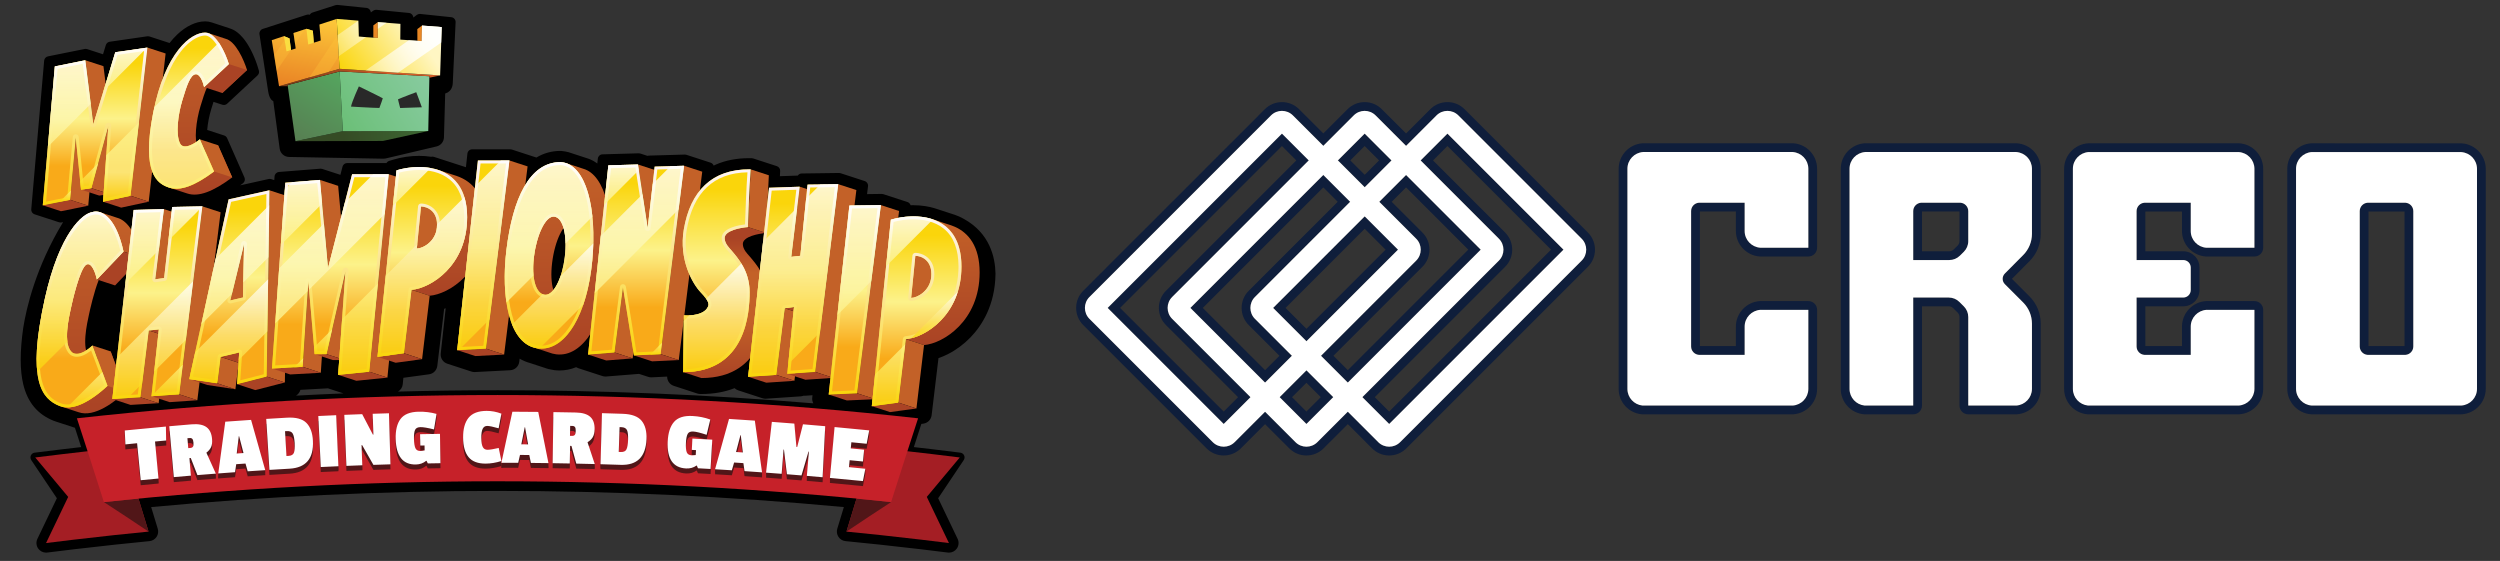 <svg viewBox="0 0 2282 512" xmlns:xlink="http://www.w3.org/1999/xlink" version="1.1" xmlns="http://www.w3.org/2000/svg" id="Layer_1">
  
  <rect x="0" y="0" width="2282" height="512" fill="#333333" stroke="none"/>
  
  <defs>
    <style>
      .st0 {
        fill: #0f1e3b;
      }

      .st1 {
        fill: url(#linear-gradient75);
      }

      .st2 {
        fill: url(#linear-gradient2);
      }

      .st3 {
        fill: url(#linear-gradient36);
      }

      .st4 {
        fill: url(#linear-gradient39);
      }

      .st5 {
        fill: url(#linear-gradient34);
      }

      .st6 {
        fill: url(#linear-gradient58);
      }

      .st7 {
        fill: url(#linear-gradient73);
      }

      .st8 {
        fill: url(#linear-gradient33);
      }

      .st9 {
        fill: url(#linear-gradient10);
      }

      .st10 {
        fill: url(#linear-gradient63);
      }

      .st11 {
        fill: url(#linear-gradient71);
      }

      .st12 {
        fill: url(#linear-gradient32);
      }

      .st13 {
        fill: url(#linear-gradient21);
      }

      .st14 {
        fill: url(#linear-gradient37);
      }

      .st15 {
        fill: url(#linear-gradient56);
      }

      .st16 {
        fill: url(#linear-gradient27);
      }

      .st17 {
        fill: url(#linear-gradient53);
      }

      .st18 {
        fill: url(#linear-gradient57);
      }

      .st19 {
        fill: #fdc73b;
        fill-opacity: .3;
      }

      .st20 {
        fill: url(#linear-gradient35);
      }

      .st21 {
        fill: #fff;
      }

      .st22 {
        fill: url(#linear-gradient26);
      }

      .st23 {
        fill: url(#linear-gradient1);
      }

      .st24 {
        fill: url(#linear-gradient9);
      }

      .st25 {
        fill: url(#linear-gradient18);
      }

      .st26 {
        fill: url(#linear-gradient61);
      }

      .st27 {
        fill: url(#linear-gradient23);
      }

      .st28 {
        fill: url(#linear-gradient72);
      }

      .st29 {
        fill: url(#linear-gradient43);
      }

      .st30 {
        fill: url(#linear-gradient69);
      }

      .st31 {
        fill: url(#linear-gradient8);
      }

      .st32 {
        fill: url(#linear-gradient11);
      }

      .st33 {
        fill: #aa4325;
      }

      .st34 {
        fill: url(#linear-gradient16);
      }

      .st35 {
        fill: url(#linear-gradient24);
      }

      .st36 {
        fill: url(#linear-gradient30);
      }

      .st37 {
        fill: url(#linear-gradient46);
      }

      .st38 {
        fill: url(#linear-gradient22);
      }

      .st39 {
        fill: #fade41;
      }

      .st40 {
        fill: url(#linear-gradient29);
      }

      .st41 {
        fill: url(#linear-gradient68);
      }

      .st42 {
        fill: url(#linear-gradient49);
      }

      .st43 {
        fill: url(#linear-gradient19);
      }

      .st44 {
        fill: url(#linear-gradient12);
      }

      .st45 {
        fill: url(#linear-gradient65);
      }

      .st46 {
        fill: #c62129;
      }

      .st47 {
        fill: url(#linear-gradient42);
      }

      .st48 {
        fill: url(#linear-gradient28);
      }

      .st49 {
        fill: url(#linear-gradient67);
      }

      .st50 {
        fill: url(#linear-gradient40);
      }

      .st51 {
        fill: url(#linear-gradient66);
      }

      .st52 {
        fill: url(#linear-gradient62);
      }

      .st53 {
        fill: url(#linear-gradient7);
      }

      .st54 {
        fill: url(#linear-gradient59);
      }

      .st55 {
        fill: url(#linear-gradient20);
      }

      .st56 {
        fill: url(#linear-gradient4);
      }

      .st57 {
        fill: url(#linear-gradient31);
      }

      .st58 {
        fill: url(#linear-gradient14);
      }

      .st59 {
        fill: url(#linear-gradient5);
      }

      .st60 {
        fill: url(#linear-gradient74);
      }

      .st61 {
        fill: url(#linear-gradient3);
      }

      .st62 {
        fill: url(#linear-gradient55);
      }

      .st63 {
        fill: url(#linear-gradient38);
      }

      .st64 {
        fill: url(#linear-gradient25);
      }

      .st65 {
        fill: url(#linear-gradient52);
      }

      .st66 {
        fill: url(#linear-gradient15);
      }

      .st67 {
        fill: url(#linear-gradient17);
      }

      .st68 {
        fill: url(#linear-gradient54);
      }

      .st69 {
        fill: url(#linear-gradient50);
      }

      .st70 {
        fill: url(#linear-gradient51);
      }

      .st71 {
        fill: url(#linear-gradient6);
      }

      .st72 {
        fill: #292929;
      }

      .st73 {
        fill: url(#linear-gradient64);
      }

      .st74 {
        fill: #c36128;
      }

      .st75 {
        fill: #e98723;
      }

      .st76 {
        fill: url(#linear-gradient70);
      }

      .st77 {
        fill: url(#linear-gradient48);
      }

      .st78 {
        fill: url(#linear-gradient13);
      }

      .st79 {
        fill: url(#linear-gradient45);
      }

      .st80 {
        fill: #511618;
      }

      .st81 {
        fill: url(#linear-gradient47);
      }

      .st82 {
        fill: url(#linear-gradient60);
      }

      .st83 {
        fill: url(#linear-gradient);
      }

      .st84 {
        fill: url(#linear-gradient44);
      }

      .st85 {
        fill: url(#linear-gradient41);
      }

      .st86 {
        opacity: .8;
      }

      .st87 {
        fill: #a41e24;
      }
    </style>
    <linearGradient gradientUnits="userSpaceOnUse" gradientTransform="translate(0 514) scale(1 -1)" y2="314.2" x2="859.796" y1="199.027" x1="859.796" id="linear-gradient">
      <stop stop-color="#aa4325" offset="0"></stop>
      <stop stop-color="#c36128" offset="1"></stop>
    </linearGradient>
    <linearGradient gradientUnits="userSpaceOnUse" gradientTransform="translate(0 514) scale(1 -1)" y2="318.804" x2="662.229" y1="168.92" x1="662.229" id="linear-gradient1">
      <stop stop-color="#aa4325" offset="0"></stop>
      <stop stop-color="#c36128" offset=".34"></stop>
      <stop stop-color="#c36128" offset=".64"></stop>
      <stop stop-color="#aa4325" offset=".85"></stop>
    </linearGradient>
    <linearGradient xlink:href="#linear-gradient" y2="359.558" x2="409.305" y1="244.05" x1="409.305" id="linear-gradient2"></linearGradient>
    <linearGradient xlink:href="#linear-gradient" y2="320.715" x2="89.692" y1="136.691" x1="89.692" id="linear-gradient3"></linearGradient>
    <linearGradient xlink:href="#linear-gradient" y2="483.794" x2="189.041" y1="336.356" x1="189.041" id="linear-gradient4"></linearGradient>
    <linearGradient xlink:href="#linear-gradient" y2="365.24" x2="517.777" y1="190.387" x1="517.777" id="linear-gradient5"></linearGradient>
    <linearGradient gradientUnits="userSpaceOnUse" gradientTransform="translate(0 514) scale(1 -1)" y2="470.574" x2="86.811" y1="326.598" x1="86.811" id="linear-gradient6">
      <stop stop-color="#f9aa19" offset=".25"></stop>
      <stop stop-color="#fcf28a" offset=".55"></stop>
      <stop stop-color="#fad50b" offset=".9"></stop>
    </linearGradient>
    <linearGradient gradientUnits="userSpaceOnUse" gradientTransform="translate(0 514) scale(1 -1)" y2="470.578" x2="86.807" y1="326.602" x1="86.807" id="linear-gradient7">
      <stop stop-color="#fad50b" offset="0"></stop>
      <stop stop-color="#fdf4f8" offset="1"></stop>
    </linearGradient>
    <linearGradient xlink:href="#linear-gradient6" y2="325.633" x2="143.649" y1="149.813" x1="143.649" id="linear-gradient8"></linearGradient>
    <linearGradient xlink:href="#linear-gradient7" y2="325.637" x2="143.641" y1="149.815" x1="143.641" id="linear-gradient9"></linearGradient>
    <linearGradient gradientUnits="userSpaceOnUse" gradientTransform="translate(0 514) scale(1 -1)" y2="340.301" x2="209.364" y1="163.322" x1="209.364" id="linear-gradient10">
      <stop stop-color="#f9aa19" offset=".25"></stop>
      <stop stop-color="#fcf28a" offset=".55"></stop>
      <stop stop-color="#fad50b" offset=".9"></stop>
    </linearGradient>
    <linearGradient xlink:href="#linear-gradient7" y2="340.308" x2="209.364" y1="163.329" x1="209.364" id="linear-gradient11"></linearGradient>
    <linearGradient xlink:href="#linear-gradient6" y2="354.968" x2="301.521" y1="171.813" x1="301.521" id="linear-gradient12"></linearGradient>
    <linearGradient xlink:href="#linear-gradient7" y2="354.968" x2="301.509" y1="171.813" x1="301.509" id="linear-gradient13"></linearGradient>
    <linearGradient xlink:href="#linear-gradient6" y2="316.507" x2="836.699" y1="143.251" x1="836.699" id="linear-gradient14"></linearGradient>
    <linearGradient xlink:href="#linear-gradient7" y2="316.508" x2="836.703" y1="143.251" x1="836.703" id="linear-gradient15"></linearGradient>
    <linearGradient xlink:href="#linear-gradient6" y2="361.529" x2="385.474" y1="188.272" x1="385.474" id="linear-gradient16"></linearGradient>
    <linearGradient xlink:href="#linear-gradient7" y2="361.538" x2="385.471" y1="188.281" x1="385.471" id="linear-gradient17"></linearGradient>
    <linearGradient xlink:href="#linear-gradient6" y2="367.513" x2="441.15" y1="194.395" x1="441.15" id="linear-gradient18"></linearGradient>
    <linearGradient xlink:href="#linear-gradient7" y2="367.513" x2="441.159" y1="194.395" x1="441.159" id="linear-gradient19"></linearGradient>
    <linearGradient xlink:href="#linear-gradient6" y2="363.846" x2="580.592" y1="189.57" x1="580.592" id="linear-gradient20"></linearGradient>
    <linearGradient xlink:href="#linear-gradient7" y2="363.85" x2="580.594" y1="189.574" x1="580.594" id="linear-gradient21"></linearGradient>
    <linearGradient xlink:href="#linear-gradient6" y2="345.898" x2="723.989" y1="170.077" x1="723.989" id="linear-gradient22"></linearGradient>
    <linearGradient xlink:href="#linear-gradient7" y2="345.898" x2="723.992" y1="170.077" x1="723.992" id="linear-gradient23"></linearGradient>
    <linearGradient xlink:href="#linear-gradient6" y2="326.791" x2="780.247" y1="153.865" x1="780.247" id="linear-gradient24"></linearGradient>
    <linearGradient xlink:href="#linear-gradient7" y2="326.795" x2="780.255" y1="153.87" x1="780.255" id="linear-gradient25"></linearGradient>
    <linearGradient xlink:href="#linear-gradient6" y2="359.42" x2="654.185" y1="174.322" x1="654.185" id="linear-gradient26"></linearGradient>
    <linearGradient xlink:href="#linear-gradient7" y2="359.419" x2="654.192" y1="174.322" x1="654.192" id="linear-gradient27"></linearGradient>
    <linearGradient xlink:href="#linear-gradient6" y2="320.93" x2="73.096" y1="142.096" x1="73.096" id="linear-gradient28"></linearGradient>
    <linearGradient xlink:href="#linear-gradient7" y2="320.928" x2="73.088" y1="142.092" x1="73.088" id="linear-gradient29"></linearGradient>
    <linearGradient xlink:href="#linear-gradient6" y2="484.277" x2="172.441" y1="341.76" x1="172.441" id="linear-gradient30"></linearGradient>
    <linearGradient xlink:href="#linear-gradient7" y2="484.269" x2="172.446" y1="341.752" x1="172.446" id="linear-gradient31"></linearGradient>
    <linearGradient xlink:href="#linear-gradient6" y2="366.054" x2="501.18" y1="195.796" x1="501.18" id="linear-gradient32"></linearGradient>
    <linearGradient xlink:href="#linear-gradient7" y2="366.047" x2="501.192" y1="195.788" x1="501.192" id="linear-gradient33"></linearGradient>
    <linearGradient gradientUnits="userSpaceOnUse" gradientTransform="translate(0 514) scale(1 -1)" y2="259.041" x2="208.76" y1="164.299" x1="208.76" id="linear-gradient34">
      <stop stop-color="#fad50b" offset="0"></stop>
      <stop stop-color="#fff" offset="1"></stop>
    </linearGradient>
    <linearGradient gradientUnits="userSpaceOnUse" gradientTransform="translate(0 514) scale(1 -1)" y2="325.625" x2="169.219" y1="294.363" x1="169.219" id="linear-gradient35">
      <stop stop-color="#fcf28a" offset="0"></stop>
      <stop stop-color="#fff" offset="1"></stop>
    </linearGradient>
    <linearGradient gradientUnits="userSpaceOnUse" gradientTransform="translate(0 514) scale(1 -1)" y2="181.186" x2="152.561" y1="152.313" x1="152.561" id="linear-gradient36">
      <stop stop-color="#fad50b" offset="0"></stop>
      <stop stop-color="#fcf28a" offset="1"></stop>
    </linearGradient>
    <linearGradient xlink:href="#linear-gradient34" y2="257.245" x2="139.414" y1="149.804" x1="139.414" id="linear-gradient37"></linearGradient>
    <linearGradient xlink:href="#linear-gradient35" y2="323.116" x2="132.03" y1="255.111" x1="132.03" id="linear-gradient38"></linearGradient>
    <linearGradient xlink:href="#linear-gradient34" y2="367.506" x2="441.146" y1="194.386" x1="441.146" id="linear-gradient39"></linearGradient>
    <linearGradient xlink:href="#linear-gradient35" y2="354.961" x2="302.988" y1="218.647" x1="302.988" id="linear-gradient40"></linearGradient>
    <linearGradient xlink:href="#linear-gradient35" y2="363.839" x2="567.276" y1="326.995" x1="567.276" id="linear-gradient41"></linearGradient>
    <linearGradient xlink:href="#linear-gradient36" y2="186.99" x2="272.614" y1="178.711" x1="272.614" id="linear-gradient42"></linearGradient>
    <linearGradient xlink:href="#linear-gradient36" y2="174.37" x2="79.622" y1="142.094" x1="79.622" id="linear-gradient43"></linearGradient>
    <linearGradient xlink:href="#linear-gradient35" y2="470.508" x2="114.28" y1="430.693" x1="114.28" id="linear-gradient44"></linearGradient>
    <linearGradient xlink:href="#linear-gradient35" y2="366.05" x2="500.716" y1="237.838" x1="500.716" id="linear-gradient45"></linearGradient>
    <linearGradient xlink:href="#linear-gradient35" y2="475.09" x2="172.439" y1="341.752" x1="172.439" id="linear-gradient46"></linearGradient>
    <linearGradient xlink:href="#linear-gradient36" y2="364.947" x2="81.394" y1="340.872" x1="81.394" id="linear-gradient47"></linearGradient>
    <linearGradient gradientUnits="userSpaceOnUse" gradientTransform="translate(0 514) scale(1 -1)" y2="402.114" x2="110.403" y1="329.871" x1="110.403" id="linear-gradient48">
      <stop stop-color="#fad50b" offset="0"></stop>
      <stop stop-color="#fcf28a" offset=".37"></stop>
    </linearGradient>
    <linearGradient xlink:href="#linear-gradient34" y2="320.922" x2="73.093" y1="174.674" x1="73.093" id="linear-gradient49"></linearGradient>
    <linearGradient xlink:href="#linear-gradient36" y2="213.459" x2="294.959" y1="190.72" x1="294.959" id="linear-gradient50"></linearGradient>
    <linearGradient xlink:href="#linear-gradient36" y2="255.193" x2="326.807" y1="171.806" x1="326.807" id="linear-gradient51"></linearGradient>
    <linearGradient xlink:href="#linear-gradient35" y2="458.986" x2="63.25" y1="379.993" x1="63.25" id="linear-gradient52"></linearGradient>
    <linearGradient xlink:href="#linear-gradient36" y2="340.061" x2="59.509" y1="329.666" x1="59.509" id="linear-gradient53"></linearGradient>
    <linearGradient xlink:href="#linear-gradient34" y2="345.89" x2="723.984" y1="170.07" x1="723.984" id="linear-gradient54"></linearGradient>
    <linearGradient xlink:href="#linear-gradient34" y2="273.5" x2="653.925" y1="174.32" x1="653.925" id="linear-gradient55"></linearGradient>
    <linearGradient xlink:href="#linear-gradient34" y2="334.117" x2="385.471" y1="188.265" x1="385.471" id="linear-gradient56"></linearGradient>
    <linearGradient xlink:href="#linear-gradient36" y2="201.077" x2="598.863" y1="190.265" x1="598.863" id="linear-gradient57"></linearGradient>
    <linearGradient xlink:href="#linear-gradient35" y2="316.497" x2="830.198" y1="270.946" x1="830.198" id="linear-gradient58"></linearGradient>
    <linearGradient xlink:href="#linear-gradient35" y2="326.783" x2="784.227" y1="226.507" x1="784.227" id="linear-gradient59"></linearGradient>
    <linearGradient xlink:href="#linear-gradient35" y2="361.519" x2="375.885" y1="326.073" x1="375.885" id="linear-gradient60"></linearGradient>
    <linearGradient xlink:href="#linear-gradient34" y2="247.67" x2="853.03" y1="205.24" x1="853.03" id="linear-gradient61"></linearGradient>
    <linearGradient xlink:href="#linear-gradient35" y2="349.75" x2="275.18" y1="290.438" x1="275.18" id="linear-gradient62"></linearGradient>
    <linearGradient xlink:href="#linear-gradient35" y2="326.687" x2="214.714" y1="217.797" x1="214.714" id="linear-gradient63"></linearGradient>
    <linearGradient xlink:href="#linear-gradient34" y2="291.854" x2="504.504" y1="195.849" x1="504.504" id="linear-gradient64"></linearGradient>
    <linearGradient xlink:href="#linear-gradient35" y2="362.681" x2="583.585" y1="246.207" x1="583.585" id="linear-gradient65"></linearGradient>
    <linearGradient xlink:href="#linear-gradient36" y2="199.713" x2="811.034" y1="143.242" x1="811.034" id="linear-gradient66"></linearGradient>
    <linearGradient gradientUnits="userSpaceOnUse" gradientTransform="translate(0 514) scale(1 -1)" y2="397.446" x2="390.591" y1="387.517" x1="313.595" id="linear-gradient67">
      <stop stop-color="#354b25" offset="0"></stop>
      <stop stop-color="#3d6833" offset="1"></stop>
    </linearGradient>
    <linearGradient gradientUnits="userSpaceOnUse" gradientTransform="translate(0 514) scale(1 -1)" y2="385.552" x2="268.761" y1="449.235" x1="309.332" id="linear-gradient68">
      <stop stop-color="#55a65f" offset="0"></stop>
      <stop stop-color="#577e52" offset="1"></stop>
    </linearGradient>
    <linearGradient gradientUnits="userSpaceOnUse" gradientTransform="translate(0 514) scale(1 -1)" y2="447.129" x2="390.475" y1="396.881" x1="311.775" id="linear-gradient69">
      <stop stop-color="#6bbf77" offset="0"></stop>
      <stop stop-color="#88cba0" offset="1"></stop>
    </linearGradient>
    <linearGradient gradientUnits="userSpaceOnUse" gradientTransform="translate(0 514) scale(1 -1)" y2="433.054" x2="259.589" y1="448.42" x1="359.355" id="linear-gradient70">
      <stop stop-color="#d45d27" offset="0"></stop>
      <stop stop-color="#763818" offset="1"></stop>
    </linearGradient>
    <linearGradient gradientUnits="userSpaceOnUse" gradientTransform="translate(0 514) scale(1 -1)" y2="432.043" x2="273.289" y1="500.639" x1="285.416" id="linear-gradient71">
      <stop stop-color="#fdc93a" offset="0"></stop>
      <stop stop-color="#e98224" offset="1"></stop>
    </linearGradient>
    <linearGradient gradientUnits="userSpaceOnUse" gradientTransform="translate(0 514) scale(1 -1)" y2="443.56" x2="315.787" y1="487.083" x1="377.379" id="linear-gradient72">
      <stop stop-color="#fff6c3" offset="0"></stop>
      <stop stop-color="#fad50b" offset="1"></stop>
    </linearGradient>
    <linearGradient gradientUnits="userSpaceOnUse" gradientTransform="translate(0 514) scale(1 -1)" y2="432.996" x2="322.995" y1="483.444" x1="394.691" id="linear-gradient73">
      <stop stop-color="#fffffc" offset="0"></stop>
      <stop stop-opacity=".2" stop-color="#fff" offset="1"></stop>
    </linearGradient>
    <linearGradient xlink:href="#linear-gradient73" y2="465.994" x2="299.776" y1="516.442" x1="371.472" id="linear-gradient74"></linearGradient>
    <linearGradient xlink:href="#linear-gradient73" y2="461.299" x2="303.08" y1="511.747" x1="374.776" id="linear-gradient75"></linearGradient>
  </defs>
  <g id="logo_x5F_creo">
    <g id="fx_x5F_shad">
      <path d="M1321.219,101.201c3.615,0,7.23,1.379,9.989,4.138l112.565,112.565c5.516,5.517,5.516,14.461,0,19.977l-165.739,165.739c-2.758,2.758-6.373,4.137-9.988,4.137s-7.231-1.379-9.989-4.137l-27.787-27.787-27.787,27.787c-2.758,2.758-6.373,4.137-9.989,4.137s-7.23-1.379-9.989-4.137l-27.762-27.763-27.763,27.763c-2.758,2.758-6.373,4.137-9.989,4.137s-7.23-1.379-9.989-4.137l-112.565-112.565c-5.517-5.517-5.517-14.461,0-19.977l165.739-165.739c2.758-2.758,6.373-4.138,9.989-4.138s7.23,1.379,9.989,4.138l27.763,27.762,27.762-27.762c2.758-2.758,6.373-4.138,9.989-4.138s7.23,1.379,9.989,4.138l27.787,27.787,27.787-27.787c2.758-2.758,6.374-4.138,9.989-4.138M1268.045,386.971l159.078-159.079-105.904-105.904-24.457,24.457,71.459,71.459c5.517,5.517,5.517,14.461,0,19.977l-124.633,124.633,24.457,24.457M1245.692,170.876l24.432-24.432-24.457-24.457-24.432,24.432,24.457,24.457M1116.992,386.971l24.432-24.432-71.484-71.484c-5.517-5.517-5.517-14.461,0-19.977l124.658-124.658-24.432-24.432-159.079,159.079,105.905,105.904M1154.743,349.22l24.457-24.457-33.708-33.708c-5.517-5.517-5.517-14.461,0-19.977l86.882-86.882-24.457-24.457-121.328,121.328,68.154,68.153M1230.269,349.195l121.303-121.303-68.129-68.129-24.432,24.432,33.708,33.708c5.516,5.517,5.516,14.461,0,19.977l-86.882,86.882,24.432,24.432M1192.518,311.444l83.552-83.552-30.378-30.378-83.552,83.552,30.378,30.378M1192.493,386.971l24.457-24.457-24.432-24.432-24.457,24.457,24.432,24.432M1636.358,138.758c7.932.556,14.211,7.058,14.302,15.111v72.266h-43.837c-7.989-.563-14.316-7.151-14.316-15.284v-25.814h-41.694c-3.996.28-7.16,3.575-7.16,7.642v123.6c0,4.067,3.164,7.362,7.16,7.642h41.694v-25.814c0-8.133,6.327-14.721,14.316-15.284h43.837v72.267c-.091,8.052-6.368,14.551-14.298,15.11h-137.067c-7.735-.812-13.795-7.246-13.795-15.197v-200.962c0-8.134,6.329-14.724,14.319-15.284h136.54M1840.469,138.774c7.932.556,14.209,7.057,14.3,15.11v59.623c.001,7.226-2.857,14.158-7.949,19.285l-16.791,16.902c-2.665,2.683-2.658,7.016.016,9.69l16.71,16.71c5.132,5.132,8.015,12.091,8.015,19.349v59.649c-.092,8.051-6.368,14.55-14.298,15.109h-43.851v-80.832c0-3.626-1.441-7.105-4.005-9.669l-4.085-4.084c-2.564-2.564-6.042-4.005-9.668-4.005h-32.467v98.59h-44.355c-7.734-.812-13.794-7.246-13.794-15.196v-200.947c0-8.133,6.328-14.723,14.319-15.284h137.902M1746.397,237.363h32.933c3.592,0,7.039-1.413,9.597-3.933l3.617-3.562c2.608-2.57,4.077-6.079,4.077-9.741v-27.435c0-4.067-3.164-7.361-7.16-7.642h-35.904c-3.996.28-7.16,3.575-7.16,7.642v44.671M2110.125,138.79c.006,0,136.581.046,136.571.046,7.957.561,14.256,7.102,14.304,15.191v200.968c-.048,8.089-6.347,14.629-14.304,15.19h-136.571c-7.955-.56-14.254-7.101-14.302-15.19v-201.014c.048-8.089,6.347-14.63,14.302-15.19M2161.131,323.915h34.567c3.995-.28,7.159-3.574,7.159-7.641v-123.573c0-4.066-3.164-7.361-7.159-7.641h-34.567c-3.995.28-7.159,3.575-7.159,7.641v123.573c0,4.066,3.164,7.361,7.159,7.641M2043.547,138.79c7.93.556,14.208,7.057,14.299,15.108v72.251h-43.819c-7.987-.563-14.313-7.15-14.313-15.281v-25.808h-42.274c-3.995.28-7.159,3.575-7.159,7.641v44.664h42.608c3.769,0,6.825,3.056,6.825,6.825v20.593c0,3.769-3.056,6.825-6.825,6.825h-42.608v44.666c0,4.066,3.164,7.361,7.159,7.641h42.274v-25.809c0-8.131,6.326-14.718,14.313-15.28h43.819v72.251c-.092,8.05-6.367,14.548-14.296,15.107h-137.626c-7.733-.812-13.792-7.245-13.792-15.194v-200.919c0-8.132,6.327-14.721,14.316-15.281h137.098M1321.219,93.201c-5.91,0-11.466,2.301-15.646,6.481l-22.13,22.13-22.13-22.13c-4.18-4.179-9.736-6.481-15.646-6.481s-11.466,2.302-15.646,6.481l-22.105,22.105-22.106-22.105c-4.179-4.179-9.735-6.481-15.645-6.481s-11.466,2.301-15.645,6.481l-165.739,165.739c-4.179,4.179-6.481,9.735-6.481,15.645s2.302,11.467,6.481,15.646l112.565,112.565c4.18,4.179,9.736,6.48,15.646,6.48s11.465-2.301,15.645-6.48l22.106-22.106,22.105,22.105c4.18,4.179,9.736,6.481,15.646,6.481s11.466-2.301,15.645-6.48l22.131-22.131,22.13,22.13c4.179,4.179,9.735,6.481,15.646,6.481s11.465-2.301,15.645-6.48l165.74-165.74c8.626-8.627,8.626-22.664,0-31.291l-112.565-112.565c-4.179-4.179-9.736-6.481-15.645-6.481h0ZM1232.549,146.42l13.118-13.119,13.143,13.143-13.119,13.119-13.143-13.143h0ZM1308.076,146.444l13.143-13.143,94.591,94.591-147.765,147.765-13.143-13.143,118.976-118.976c8.627-8.627,8.627-22.664,0-31.291l-65.802-65.802h0ZM1022.401,281.066l147.765-147.765,13.118,13.118-119.001,119.001c-8.627,8.627-8.627,22.664,0,31.291l65.827,65.827-13.118,13.118-94.591-94.591h0ZM1097.903,281.066l110.014-110.014,13.143,13.143-81.225,81.225c-4.179,4.179-6.48,9.735-6.48,15.645s2.301,11.467,6.481,15.646l28.051,28.051-13.143,13.143-56.84-56.84h0ZM1270.325,184.195l13.118-13.118,56.815,56.815-109.989,109.989-13.118-13.118,81.225-81.225c8.626-8.627,8.626-22.664,0-31.291l-28.052-28.051h0ZM1173.454,281.066l72.238-72.238,19.064,19.064-72.238,72.238-19.064-19.064h0ZM1179.375,362.539l13.143-13.143,13.118,13.118-13.143,13.143-13.118-13.118h0ZM1636.358,130.758h-136.54c-.187,0-.373.007-.559.02-12.202.855-21.76,11.075-21.76,23.265v200.962c0,11.945,9.011,21.899,20.96,23.153.277.029.556.044.835.044h137.067c.188,0,.375-.007.562-.02,5.846-.412,11.286-2.972,15.321-7.209,4.07-4.275,6.348-9.883,6.415-15.791,0-.03,0-.06,0-.091v-72.267c0-4.418-3.582-8-8-8h-43.837c-.188,0-.375.007-.562.02-12.198.859-21.754,11.078-21.754,23.264v17.814h-32.855v-122.884h32.855v17.814c0,12.186,9.556,22.405,21.754,23.264.187.013.375.02.562.02h43.837c4.418,0,8-3.582,8-8v-72.266c0-.03,0-.06,0-.091-.067-5.909-2.345-11.518-6.416-15.793-4.036-4.238-9.478-6.798-15.325-7.208-.186-.013-.373-.02-.559-.02h0ZM1840.469,130.774h-137.902c-.187,0-.373.007-.56.02-12.201.856-21.759,11.075-21.759,23.264v200.947c0,11.945,9.011,21.898,20.959,23.152.277.029.556.044.835.044h44.355c4.418,0,8-3.582,8-8v-90.59h24.467c1.515,0,2.939.59,4.01,1.661l4.085,4.085c1.072,1.072,1.662,2.496,1.662,4.012v80.832c0,4.418,3.582,8,8,8h43.851c.188,0,.375-.007.562-.02,5.845-.412,11.286-2.972,15.32-7.209,4.07-4.275,6.348-9.883,6.414-15.791,0-.03,0-.06,0-.09v-59.649c.001-9.446-3.677-18.327-10.357-25.006l-15.909-15.909,15.992-16.098c6.626-6.671,10.275-15.522,10.275-24.923v-59.624c-.001-.03-.001-.06-.002-.09-.066-5.909-2.344-11.518-6.415-15.793-4.035-4.238-9.478-6.798-15.325-7.208-.186-.013-.373-.02-.559-.02h0ZM1754.397,193.05h34.224v27.077c0,1.509-.617,2.983-1.692,4.042l-3.616,3.562c-1.068,1.053-2.483,1.632-3.983,1.632h-24.933v-36.313h0ZM2110.125,130.79c-.188,0-.375.007-.562.02-12.119.853-21.668,11.01-21.74,23.123v201.061c.072,12.16,9.621,22.316,21.74,23.17.187.013.375.02.562.02h136.571c.187,0,.375-.007.562-.02,12.12-.853,21.67-11.01,21.742-23.123v-201.015c-.072-12.16-9.622-22.317-21.742-23.171v.021c-.307-.027-.624-.041-.951-.041h-1.142s-4.334-.002-4.334-.002l-15.47-.005-46.945-.016c-34.143-.011-68.287-.023-68.29-.023h0ZM2161.972,193.061h32.885v122.854h-32.885v-122.854h0ZM2043.547,130.79h-137.098c-.187,0-.373.007-.56.02-12.2.855-21.756,11.073-21.756,23.262v200.919c0,11.943,9.009,21.896,20.956,23.15.277.029.556.044.835.044h137.626c.188,0,.375-.007.562-.02,5.844-.412,11.285-2.972,15.318-7.208,4.069-4.274,6.347-9.881,6.415-15.788,0-.03,0-.061,0-.091v-72.251c0-4.418-3.582-8-8-8h-43.819c-.187,0-.375.007-.562.02-12.197.859-21.751,11.076-21.751,23.261v17.809h-33.433v-36.306h34.608c8.175,0,14.825-6.651,14.825-14.825v-20.593c0-8.175-6.651-14.825-14.825-14.825h-34.608v-36.305h33.433v17.808c0,12.184,9.554,22.402,21.751,23.261.187.013.375.02.562.02h43.819c4.418,0,8-3.582,8-8v-72.251c0-.03,0-.061,0-.091-.067-5.908-2.346-11.516-6.416-15.791-4.035-4.238-9.477-6.797-15.323-7.207-.186-.013-.373-.02-.559-.02h0Z" class="st0"></path>
    </g>
    <path d="M2246.696,138.836c.01,0-136.566-.046-136.571-.046-7.955.56-14.255,7.101-14.303,15.19v201.014c.048,8.088,6.347,14.63,14.303,15.19h136.571c7.957-.56,14.256-7.101,14.304-15.19v-200.968c-.048-8.089-6.347-14.63-14.304-15.191ZM2202.857,316.274c0,4.066-3.164,7.361-7.159,7.641h-34.567c-3.995-.28-7.159-3.574-7.159-7.641v-123.573c0-4.066,3.164-7.361,7.159-7.641h34.567c3.995.28,7.159,3.574,7.159,7.641v123.573ZM1636.357,138.757h-136.539c-7.991.56-14.319,7.151-14.319,15.285v200.962c0,7.951,6.06,14.385,13.795,15.197h137.067c7.931-.559,14.208-7.059,14.299-15.11v-72.267h-43.837c-7.989.563-14.316,7.151-14.316,15.284v25.814h-41.695c-3.996-.28-7.161-3.575-7.161-7.642v-123.6c0-4.067,3.164-7.362,7.161-7.642h41.695v25.813c0,8.133,6.327,14.721,14.316,15.284h43.837v-72.266c-.091-8.053-6.37-14.555-14.302-15.111ZM2043.547,138.791h-137.098c-7.989.56-14.316,7.149-14.316,15.281v200.919c0,7.949,6.058,14.382,13.792,15.194h137.626c7.928-.559,14.204-7.057,14.295-15.107v-72.252h-43.819c-7.987.563-14.313,7.15-14.313,15.281v25.808h-42.274c-3.995-.28-7.159-3.575-7.159-7.641v-44.666h42.608c3.769,0,6.826-3.056,6.826-6.825v-20.593c0-3.769-3.056-6.825-6.826-6.825h-42.608v-44.664c0-4.066,3.164-7.361,7.159-7.641h42.274v25.808c0,8.131,6.326,14.718,14.313,15.281h43.819v-72.251c-.091-8.051-6.369-14.552-14.299-15.108ZM1846.819,232.793c5.092-5.126,7.951-12.059,7.951-19.285v-59.623c-.091-8.052-6.369-14.554-14.301-15.11h-137.902c-7.99.56-14.318,7.15-14.318,15.284v200.947c0,7.95,6.06,14.384,13.794,15.196h44.354v-98.59h32.467c3.626,0,7.104,1.441,9.668,4.005l4.085,4.084c2.564,2.564,4.005,6.043,4.005,9.669v80.832h43.851c7.93-.559,14.206-7.058,14.297-15.109v-59.649c0-7.257-2.882-14.217-8.014-19.349l-16.711-16.71c-2.674-2.674-2.681-7.007-.016-9.69l16.791-16.902ZM1796.621,220.127c0,3.662-1.469,7.171-4.077,9.741l-3.616,3.562c-2.558,2.52-6.006,3.933-9.597,3.933h-32.933v-44.671c0-4.067,3.164-7.362,7.16-7.642h35.904c3.996.28,7.16,3.575,7.16,7.642v27.434Z" class="st21" id="creo"></path>
    <g id="symbol">
      <path d="M1321.219,121.988l105.905,105.905-159.078,159.079-105.905-105.905,159.079-159.079M1321.219,101.201c-3.615,0-7.23,1.379-9.989,4.137l-165.739,165.739c-5.517,5.517-5.517,14.461,0,19.977l112.565,112.565c2.758,2.758,6.373,4.137,9.989,4.137s7.23-1.379,9.989-4.137l165.739-165.739c5.517-5.517,5.517-14.461,0-19.977l-112.565-112.565c-2.758-2.758-6.373-4.137-9.989-4.137h0Z" class="st21" id="card3"></path>
      <path d="M1245.667,121.988l105.905,105.905-159.079,159.079-105.905-105.905,159.079-159.079M1245.667,101.201c-3.615,0-7.23,1.379-9.989,4.137l-165.739,165.739c-5.517,5.517-5.517,14.461,0,19.977l112.565,112.565c2.758,2.758,6.373,4.137,9.989,4.137s7.23-1.379,9.989-4.137l165.739-165.739c5.517-5.517,5.517-14.461,0-19.977l-112.565-112.565c-2.758-2.758-6.373-4.137-9.989-4.137h0Z" class="st21" id="card2"></path>
      <path d="M1170.166,121.988l105.905,105.905-159.079,159.079-105.905-105.905,159.079-159.079M1170.166,101.201c-3.615,0-7.23,1.379-9.989,4.137l-165.739,165.739c-5.517,5.517-5.517,14.461,0,19.977l112.565,112.565c2.758,2.758,6.373,4.137,9.989,4.137s7.23-1.379,9.989-4.137l165.739-165.739c5.517-5.517,5.517-14.461,0-19.977l-112.565-112.565c-2.758-2.758-6.373-4.137-9.989-4.137h0Z" class="st21" id="card1"></path>
    </g>
  </g>
  <g id="logo_x5F_MCC_x5F_no_x5F_white">
    <path d="M840.992,386.95l1.866-.253c3.957-.537,7.051-3.68,7.528-7.645l.534-4.441,5.724-47.704c2.846-.966,5.721-2.182,8.596-3.639,7.432-3.757,14.528-9.011,20.518-15.192,10.346-10.675,22.632-29.418,22.938-58.215-.262-15.086-5.228-36.974-28.857-50.013-.569-.314-1.131-.632-1.723-.936-.173-.089-.328-.185-.503-.273l-.025.016c-.663-.33-1.316-.671-2.002-.975-1.161-.513-3.012-1.213-3.756-1.49-.076-.028-.274-.101-.353-.126l-.241-.078c-.458-.155-.955-.316-1.448-.469l-15.298-4.985c-.256-.087-.742-.243-1.054-.343l-.214-.069c-.026-.008-.119-.038-.143-.046-2.648-.815-5.431-1.422-8.298-1.877-3.56-.563-7.258-.876-11.101-.876-.831,0-1.665.013-2.499.039-.397-1.356-1.439-2.479-2.852-2.939l-4.554-1.483-16.597-5.404-.903-.296c-.44-.144-.9-.217-1.363-.217-.018,0-.036,0-.054,0l-.96.012-12.456.168.302-2.453.582-4.737c.256-2.082-.999-4.055-2.994-4.705l-4.537-1.478-16.596-5.404-.908-.296c-.44-.143-.899-.216-1.36-.216-.018,0-.036,0-.054,0l-.961.012-27.991.386-5.16.069c-1.471.02-2.778.767-3.561,1.91l-16.307.561.016-.379.211-4.412c.092-1.974-1.146-3.766-3.024-4.378l-4.201-1.367-16.597-5.404-.819-.267c-.414-.136-.847-.209-1.284-.217l-.869-.016c-.559-.008-1.1-.012-1.639-.012-11.15,0-21.276,1.946-30.097,5.784-.732.318-1.457.65-2.178.997-.45-1.233-1.444-2.239-2.763-2.668l-4.542-1.478-16.597-5.404-.948-.31c-.44-.144-.902-.218-1.365-.218-.045,0-.089,0-.134.002l-1.002.031-26.819.772-5.022.143c-.437.012-.859.089-1.258.221l-6.476-2.108c-.439-.143-.897-.215-1.357-.215-.041,0-.084,0-.125.002l-28.023.799-5.053.143c-2.194.062-4.003,1.735-4.237,3.916l-.478,4.457c-.659-.495-1.33-.96-2.011-1.395-.137-.089-.849-.527-1.261-.764-.051-.029-.102-.057-.153-.084-.321-.179-.824-.455-1.154-.626-.035-.019-.895-.446-1.393-.668-.27-.116-.956-.41-1.385-.579-.035-.013-.152-.057-.186-.07-.434-.166-1.301-.463-1.388-.49-.246-.082-.697-.22-.961-.299l-15.953-5.215-.219-.071c-.101-.033-.203-.062-.305-.087l-.219-.054c-1.176-.285-4.104-.952-6.318-1.085l-.16-.01c-.094-.006-.188-.009-.282-.009h-.178c-7.965,0-15.387,2.038-22.096,6.063-.117-.049-.237-.095-.361-.135l-4.544-1.478-17.466-5.689c-.439-.143-.897-.216-1.359-.216h-.002l-34.853.019c-2.237.001-4.113,1.686-4.357,3.909l-.564,5.161-.793,7.272-5.33-1.724-.254-.083c-.26-.09-.577-.19-.89-.289l-14.385-4.655c-1.18-.427-2.399-.822-3.625-1.175l-4.791-1.549c-.445-.144-.9-.213-1.349-.213-.397,0-.79.054-1.167.159-3.535-.554-7.23-.834-11.01-.834-7.866,0-16.233,1.235-23.56,3.477l-3.677,1.122c-1.067.326-1.945,1.037-2.491,1.959h-35.88c-2.002,0-3.751,1.356-4.247,3.297l-1.116,4.354-.798,3.117-15.529-5.056-1.096-.358c-.44-.143-.899-.216-1.36-.216-.119,0-.236.005-.353.014l-1.149.092-31.647,2.508-4.961.394c-2.161.171-3.873,1.896-4.028,4.058l-.242,3.383-1.288-.419-1.504-.49c-.442-.143-.899-.215-1.359-.215-.318,0-.638.035-.951.104l-1.545.344-24.519,5.463,2.56-1.906c1.64-1.221,2.219-3.414,1.395-5.286l-1.861-4.223-12.931-29.336-1.04-2.366c-.503-1.143-1.467-2.017-2.654-2.404l-2.463-.803-13.068-4.256c.498-5.991,1.8-12.795,3.63-18.812.692-2.278,1.41-4.623,2.125-6.837l4.869,1.586,3.24,1.057c.447.146.905.217,1.36.217,1.091,0,2.165-.408,2.987-1.175l2.498-2.324,22.582-21.038,2.658-2.475c1.23-1.147,1.697-2.897,1.199-4.504l-1.073-3.47-.15-.484c-.005-.014-.048-.147-.051-.161l-.122-.373-.049-.154c-.013-.04-.031-.097-.051-.152l-.069-.212-.074-.221-.115-.338-.049-.145c-.012-.039-.025-.078-.035-.106l-.101-.293-.079-.236-.124-.343-.101-.278-.102-.282-.089-.249-.115-.317-.102-.282-.106-.286-.115-.31-.112-.294-.125-.326-.101-.262-.135-.343-.106-.264c-.012-.031-.025-.061-.038-.09l-.087-.227-.106-.257-.153-.375-.056-.139c-.237-.575-.432-1.031-.627-1.489-.008-.022-.051-.117-.061-.14l-.051-.118-.132-.303-.119-.281-.18-.406-.107-.243-.193-.42-.097-.22-.199-.43-.119-.254-.101-.214c-.01-.025-.077-.166-.089-.19l-.115-.243-.089-.183-.132-.27-.089-.185-.237-.481-.079-.16-.119-.239-.087-.171-.115-.232-.124-.24-.106-.208-.081-.159-.134-.252-.129-.248c-.01-.016-.087-.16-.096-.176l-.132-.241-.102-.192c-.02-.037-.094-.171-.115-.207l-.138-.257-.125-.232c-.016-.029-.059-.104-.076-.133-.537-.969-1.139-1.993-1.739-2.959-.015-.023-.087-.136-.102-.16l-.091-.145-.204-.32-.392-.602c-.008-.013-.021-.033-.036-.054-.03-.045-.064-.099-.073-.113l-.091-.136-.213-.317-.132-.189-.122-.179-.165-.239-.137-.195-.14-.2-.129-.183-.168-.232-.326-.448-.099-.134-.335-.447c-.012-.014-.099-.129-.11-.143l-.318-.415c-.031-.043-.106-.136-.138-.178l-.356-.446-.094-.113c-.137-.17-.272-.333-.409-.493-.036-.045-.073-.09-.112-.134-.95-1.112-2.415-2.597-2.562-2.736l-.491-.461c-.015-.014-.104-.095-.12-.109l-.427-.384c-.036-.031-.071-.061-.107-.091-.218-.191-.369-.317-.521-.443-.023-.02-.117-.1-.14-.12l-.443-.358-.196-.152-.476-.363-.145-.108-.325-.232-.153-.109-.241-.165c-.15-.104-.333-.224-.516-.343l-.178-.112-.537-.333-.17-.1-.6-.339c-.051-.028-.104-.056-.157-.082-.483-.259-2.583-1.234-4.381-1.749l-15.456-5.064c-1.949-.658-3.988-.998-6.021-.998-.117,0-.232.005-.35.014-8.243.11-17.201,4.38-25.26,12.054-2.4,2.286-4.723,4.864-6.933,7.689l-.424-.138-16.597-5.404-1.289-.418c-.439-.142-.895-.214-1.354-.214-.209,0-.419.015-.628.045l-1.335.193-29.335,4.246-3.635.525c-1.682.243-3.072,1.435-3.568,3.06l-1.073,3.516-1.485,4.871-13.038-4.245-1.441-.47c-.442-.144-.9-.216-1.36-.216-.29,0-.58.029-.867.087l-1.49.301-27.789,5.597-4.252.857c-1.908.385-3.334,1.981-3.502,3.921l-.374,4.319-9.147,105.417-1.855,21.382-.397,4.581c-.176,2.032,1.072,3.918,3.011,4.55l4.374,1.424,16.597,5.404,1.449.471c.44.143.899.215,1.357.215.29,0,.582-.029.869-.087l1.4-.283c-24.925,41.065-33.505,78.418-36.372,96.397-3.103,21.72-3.098,38.776.008,51.657,3.968,16.457,13.005,27.321,27.624,33.214.935.38,2.125.767,2.752.963l15.407,5.021.333.111c.082.028.165.055.249.081.036.012.073.023.106.033l.313.1.387.115s.003.001.005.002c1.18,3.653,2.364,7.305,3.538,10.96.716,2.228,1.431,4.456,2.147,6.683-5.718.645-9.955,1.139-16.871,1.959-10.303,1.222-15.325,1.837-25.588,3.133-1.594.201-2.951,1.259-3.536,2.756-.537,1.379-.31,2.911.534,4.107l-.028.019,23.309,34.71c-5.97,12.345-11.94,24.809-17.784,37.126-1.373,2.895-1.058,6.309.821,8.904,1.662,2.295,4.313,3.627,7.103,3.627.366,0,.732-.023,1.101-.069,9.951-1.257,14.931-1.867,24.89-3.048,14.972-1.775,22.284-2.6,37.26-4.202,12.515-1.339,18.632-1.964,31.165-3.184,2.615-.255,4.979-1.668,6.44-3.851,1.461-2.183,1.868-4.906,1.106-7.42-2.452-8.105-4.09-13.499-6.019-19.81,104.822-9.789,211.125-14.75,316.146-14.75s211.322,4.961,316.143,14.75c-1.929,6.311-3.568,11.705-6.019,19.809-.762,2.514-.354,5.237,1.106,7.42,1.461,2.183,3.825,3.596,6.438,3.851,12.538,1.221,18.655,1.846,31.167,3.184,14.985,1.603,22.299,2.428,37.262,4.202,9.958,1.181,14.937,1.79,24.889,3.048.369.047.737.07,1.101.07,2.79,0,5.441-1.333,7.103-3.628,1.88-2.595,2.194-6.009.821-8.904-5.846-12.319-11.816-24.784-17.784-37.126l23.014-34.331c.021-.028.045-.055.069-.082.101-.12.16-.263.247-.391l.313-.467-.071.085c.595-1.117.714-2.443.242-3.65-.585-1.497-1.942-2.555-3.536-2.756-10.276-1.298-15.298-1.913-25.588-3.133-6.916-.82-11.153-1.313-16.871-1.959.716-2.227,1.431-4.453,2.145-6.68,1.553-4.838,3.114-9.673,4.684-14.507ZM270.214,361.132c1.959-1.175,3.405-3.063,3.987-5.282l19.4-1.069,5.118-.282c.203-.011.402-.029.6-.054.163.064.328.123.496.178l4.305,1.4,9.398,3.06c-14.433.585-28.869,1.284-43.303,2.048ZM454.074,360.588c.013,0,.025,0,.038,0h.002c-.013,0-.026,0-.04,0ZM454.112,356.202c-30.196,0-60.482.432-90.803,1.228,2.338-1.39,4.028-3.757,4.308-6.608l.462-4.714.125-1.255,18.998-2.584,4.432-.602c3.959-.537,7.051-3.68,7.528-7.645l.534-4.443,5.726-47.704c.458-.156.92-.319,1.382-.488l-4.001,36.635-.509,4.68c-.448,4.128,2.058,8.006,6.008,9.29l4.473,1.455,16.594,5.404,1.024.333c.877.285,1.792.43,2.712.43.15,0,.3-.004.448-.012l1.068-.055,26.25-1.35,4.852-.253c4.245-.221,7.721-3.453,8.248-7.671l.359-2.879c2.953,1.74,6.107,3.067,9.454,3.976l13.321,4.359c.518.193,1.034.366,1.309.458.252.083.557.176,1.664.503.068.02.239.071.308.089.059.017.119.033.178.049.074.019.19.049.264.066.824.196,3.968.834,5.119.977,1.629.197,3.24.294,4.821.294,5.198,0,10.255-1.002,15.112-2.988.582.359,1.215.655,1.889.875l4.466,1.455,16.599,5.405,1.091.357c.88.287,1.8.433,2.724.433.236,0,.472-.009.707-.028l1.152-.093,24.117-1.929,4.682-.375s.007,0,.008,0l7.399,2.407.991.324c.882.289,1.804.436,2.73.436.138,0,.277-.003.415-.01l1.057-.05,13.071-.623v.011c-.043,3.835,2.41,7.253,6.057,8.439l4.046,1.316,16.594,5.404.854.28c.884.29,1.807.437,2.735.437h.918c11.193,0,21.341-1.791,30.318-5.338.928.888,2.061,1.582,3.347,2l4.481,1.459,16.599,5.402,1.06.346c.88.287,1.797.432,2.72.432.201,0,.402-.007.605-.021l1.118-.077,25.655-1.735,4.752-.321c.928-.063,1.817-.269,2.644-.598.31.033.62.049.93.049.203,0,.406-.007.607-.021l1.119-.077,5.512-.375-.269,2.449c-.195,1.77.246,3.451,1.019,4.945-95.95-7.948-192.549-11.966-288.29-11.966ZM244.763,83.285c.983,6.458,3.297,8.297,4.255,8.792l.43.178,5.843,43.419c.577,4.293,4.201,7.521,8.53,7.6l86.111,1.578c.053.001.107.002.16.002.679,0,1.355-.079,2.016-.235l46.388-10.953c3.868-.914,6.639-4.315,6.751-8.289l1.129-40.026,2.3-.965c2.026-1.216,4.661-3.861,4.661-9.427l.359-7.729,2.183-46.965c.107-2.321-1.614-4.324-3.926-4.565l-28.356-2.966c-.152-.016-.303-.023-.455-.023-.95,0-1.88.308-2.643.885l-3.212,2.425c-.081-2.179-1.764-3.985-3.96-4.197l-29.648-2.865c-.142-.014-.282-.021-.422-.021-.918,0-1.819.289-2.569.831l-2.203,1.593c-.107-2.152-1.771-3.921-3.932-4.143l-26.437-2.717c-.15-.015-.3-.023-.448-.023-.453,0-.905.07-1.339.209l-21.064,6.749c-1.091.35-1.962,1.093-2.49,2.035-.457-.156-.935-.234-1.413-.234-.453,0-.907.07-1.345.211l-40.175,12.946c-2.046.66-3.314,2.707-2.991,4.833l5.233,34.435,2.676,17.62Z" id="bg_x5F_stroke_x5F_out"></path>
    <g id="logo_x5F_MCC">
      <g id="text">
        <path d="M871.511,206.98c-1.045-.463-2.116-.88-3.195-1.255h.011l-.248-.081c-.427-.147-.857-.286-1.289-.421l-16.648-5.423-5.234,3.316c-5.611.436-10.855,1.498-15.159,2.814l-4.368,93.605,1.475,10.034,16.598,5.405c17.368-1.35,50.757-22.002,50.757-66.198,0-23.846-9.984-36.156-22.705-41.799l.005.004Z" class="st83"></path>
        <path d="M640.807,293.164l-17.177,46.514,16.598,5.402c57.705,0,60.601-55.003,60.601-72.953,0-19.307-10.421-30.88-16.984-38.599-1.473-1.737-5.789-5.79-5.789-10.808,0-6.906,14.668-9.523,21.23-10.036l-16.598-5.404c-9.241-5.655-35.898-27.792-41.88,7.334-4.786,28.101,8.171,50.051,15.246,57.513,3.475,3.664,8.3,8.88,7.141,12.352-2.902,8.711-16.659,9.198-22.387,8.684Z" class="st23"></path>
        <path d="M416.837,160.61h.018l-.293-.093c-.3-.1-.602-.197-.902-.293l-17.868-5.782-1.58,3.493c-6.561.278-12.746,1.459-17.689,2.972l-2.895,103.64,16.598,5.402c17.371-1.35,50.757-22,50.757-66.197,0-25.966-11.836-38.244-26.146-43.143Z" class="st2"></path>
        <path d="M82.083,326.746c-8.299-7.914-2.316-32.616-.965-39.178.946-4.593,4.728-21.296,8.967-31.891l-1.633-.534,24.318-25.475,16.598,5.404c-5.585-25.31-14.953-34.145-22.013-36.133l-15.849-5.168-1.814-.486,9.789,6.025h.008c-9.581,2.791-29.193,21.427-41.919,78.608-13.282,59.698-7.149,82.298,3.852,92.299l-5.419.93,15.575,5.077c14.761,5.25,33.62-9.793,43.119-18.598l-13.703-36.862c-11.194,10.227-17.026,7.782-18.914,5.982h.004Z" class="st61"></path>
        <path d="M180.897,136.258c-4.053-8.106-1.93-26.055,2.123-39.371,4.053-13.317,7.334-23.546,12.352-23.739,4.014-.154,6.689,7.786,7.527,11.773l22.581-21.037c-2.768-8.967-10.356-26.321-19.667-28.525l-15.725-5.153,6.006,6.72c-13.066,5.674-30.683,25.63-39.711,71.733-7.349,37.526-2.88,53.788,4.01,61.458l-6.13,1.073,16.598,5.404c10.422,3.474,23.739-1.737,41.109-14.668l-12.931-29.336c-4.698,3.926-14.899,10.152-18.142,3.667Z" class="st56"></path>
        <path d="M532.268,154.002h.011l-16.034-5.242,5.111,5.311c-23.982,5.06-37.296,36.612-42.491,79.581-3.986,32.975-.659,67.294,13.975,82.239l-4.9,1.525,14.036,4.586c.73.277,1.473.525,2.239.734l.039.011c1.13.3,2.295.532,3.507.68,24.196,2.925,44.653-29.098,49.462-80.301,4.143-44.076-4.307-83.505-24.955-89.121v-.004ZM532.149,239.902c-2.409,19.925-10.334,35.514-18.336,34.546-8-.968-12.25-14.621-9.841-34.546,2.407-19.926,10.575-37.751,18.577-36.782,7.998.969,12.007,16.857,9.6,36.782Z" class="st59"></path>
        <path d="M134.578,43.426l16.598,5.404-15.44,135.291-16.598-5.404,15.44-135.291Z" class="st74"></path>
        <path d="M80.539,187.788l5.211-57.127-16.598-5.404-5.211,57.127,16.598,5.404Z" class="st74"></path>
        <path d="M85.171,113.484l16.598,5.404-7.334-58.478-16.598-5.404,7.334,58.478Z" class="st74"></path>
        <path d="M182.441,127.187l16.598,5.404,12.931,29.336-16.598-5.404-12.931-29.336Z" class="st74"></path>
        <path d="M88.452,255.143l16.598,5.405,24.318-25.475-16.598-5.404-24.318,25.475Z" class="st33"></path>
        <path d="M84.399,315.36l16.598,5.405,13.703,36.862-16.598-5.405-13.703-36.862Z" class="st74"></path>
        <path d="M184.757,188.367l16.598,5.404-21.23,171.575-16.598-5.405,21.23-171.575Z" class="st74"></path>
        <path d="M149.632,190.876l16.598,5.404-7.913,64.075-16.598-5.402,7.913-64.076Z" class="st74"></path>
        <path d="M135.736,301.657l16.598,5.402-7.527,60.989-16.598-5.405,7.527-60.987Z" class="st74"></path>
        <path d="M198.267,349.905l16.598,5.405,3.088-24.125-16.598-5.402-3.088,24.123Z" class="st74"></path>
        <path d="M243.428,343.73l16.598,5.405,2.509-170.032-16.599-5.404-2.509,170.031Z" class="st74"></path>
        <path d="M292.063,164.242l16.598,5.404,7.334,80.674-16.598-5.405-7.334-80.673Z" class="st74"></path>
        <path d="M276.238,334.853l16.598,5.402,5.211-78.355-16.598-5.405-5.211,78.357Z" class="st74"></path>
        <path d="M337.032,339.292l16.598,5.405,17.757-180.261-16.598-5.404-17.757,180.26Z" class="st74"></path>
        <path d="M368.685,322.446l16.598,5.405,6.948-57.9-16.598-5.402-6.948,57.898Z" class="st74"></path>
        <path d="M464.985,146.487l16.598,5.404-21.423,171.767-16.598-5.402,21.423-171.768Z" class="st74"></path>
        <path d="M598.925,155.558l-16.598-5.404,8.88,58.092,16.598,5.404-8.88-58.092Z" class="st74"></path>
        <path d="M560.904,321.728l16.598,5.405,7.721-59.637-16.598-5.402-7.721,59.635Z" class="st74"></path>
        <path d="M602.98,323.273l16.598,5.402,21.421-171.96-16.596-5.404-21.423,171.962Z" class="st74"></path>
        <path d="M685.196,154.593l16.598,5.404-2.509,52.688-16.598-5.404,2.509-52.688Z" class="st74"></path>
        <path d="M708.549,342.187l16.598,5.402,7.721-60.794-16.598-5.405-7.721,60.796Z" class="st74"></path>
        <path d="M729.972,170.418l16.598,5.404-7.721,64.075-16.598-5.404,7.721-64.075Z" class="st74"></path>
        <path d="M765.097,168.102l16.598,5.404-21.036,171.381-16.598-5.402,21.037-171.382Z" class="st74"></path>
        <path d="M804.081,187.209l16.598,5.404-21.807,171.767-16.598-5.405,21.807-171.767Z" class="st74"></path>
        <path d="M826.856,309.569l16.598,5.405-6.948,57.9-16.598-5.405,6.948-57.9Z" class="st74"></path>
        <path d="M83.434,171.769l16.598,5.404,15.44-56.934-16.598-5.404-15.44,56.934Z" class="st74"></path>
        <path d="M238.41,276.952l-16.598-5.402.965-48.83,16.598,5.404-.965,48.828Z" class="st74"></path>
        <path d="M298.048,323.273l16.598,5.402,17.368-76.232-16.598-5.405-17.368,76.235Z" class="st74"></path>
        <path d="M831.681,271.934l16.598,5.405,3.859-38.407-16.598-5.403-3.859,38.406Z" class="st74"></path>
        <path d="M380.457,226.913l3.859-38.406,16.598,5.404-3.859,38.407-16.598-5.404Z" class="st74"></path>
        <path d="M210.233,274.25l16.598,5.405,12.545-51.53-16.598-5.404-12.545,51.53Z" class="st74"></path>
        <path d="M102.54,364.187l16.598,5.405,25.669-1.543-16.598-5.405" class="st33"></path>
        <path d="M138.245,361.678l16.598,5.405,25.283-1.736-16.598-5.405-25.282,1.736Z" class="st33"></path>
        <path d="M172.791,346.046l16.598,5.405,25.476,3.859-16.598-5.405-25.476-3.859Z" class="st33"></path>
        <path d="M216.409,350.678l16.598,5.405,27.02-6.948-16.598-5.405-27.02,6.948Z" class="st33"></path>
        <path d="M234.937,327.132l-16.598-5.405-16.984,4.055,16.598,5.402,16.984-4.052Z" class="st33"></path>
        <path d="M248.253,336.396l16.599,5.405,27.984-1.545-16.598-5.402-27.985,1.543Z" class="st33"></path>
        <path d="M308.661,342.187l16.598,5.402,28.371-2.893-16.598-5.405-28.371,2.895Z" class="st33"></path>
        <path d="M344.559,325.728l16.598,5.402,24.125-3.28-16.598-5.405-24.125,3.282Z" class="st33"></path>
        <path d="M417.314,319.605l26.248-1.35,16.598,5.402-26.248,1.352-16.598-5.405Z" class="st33"></path>
        <path d="M536.781,323.657l16.598,5.405,24.123-1.93-16.598-5.405-24.123,1.93Z" class="st33"></path>
        <path d="M578.661,324.43l16.598,5.405,24.318-1.159-16.598-5.402-24.318,1.157Z" class="st33"></path>
        <path d="M756.413,360.135l25.862-1.159,16.598,5.405-25.862,1.159-16.598-5.405Z" class="st33"></path>
        <path d="M795.783,370.749l24.125-3.28,16.598,5.405-24.125,3.28" class="st33"></path>
        <path d="M682.88,343.923l16.598,5.405,25.668-1.739-16.598-5.402-25.668,1.736Z" class="st33"></path>
        <path d="M744.06,339.485l-25.475,1.736,16.598,5.405,25.475-1.739-16.598-5.402Z" class="st33"></path>
        <path d="M287.238,323.273l16.598,5.402h10.809l-16.598-5.402h-10.809Z" class="st33"></path>
        <path d="M39.044,187.402l24.897-5.018,16.598,5.404-24.897,5.018-16.598-5.404Z" class="st33"></path>
        <path d="M94.048,184.121l25.09-5.404,16.598,5.404-25.09,5.404-16.598-5.404Z" class="st33"></path>
        <path d="M83.434,171.769l16.598,5.404-9.457,1.351-16.598-5.404,9.457-1.351Z" class="st33"></path>
        <path d="M135.736,301.657l9.264-.966,16.598,5.405-9.264.964-16.598-5.402Z" class="st33"></path>
        <path d="M732.867,286.796l-16.598-5.405,8.491-1.157,16.598,5.405-8.491,1.157Z" class="st33"></path>
        <path d="M186.301,79.517l22.581-21.037,16.598,5.404-22.581,21.037-16.598-5.404Z" class="st33"></path>
        <path d="M50.045,60.603l-11.001,126.799,24.897-5.018,5.211-57.127,4.825,47.864,9.457-1.351,15.44-56.934-4.825,69.286,25.09-5.404,15.44-135.291-29.335,4.246-20.072,65.812-7.334-58.478-27.792,5.597Z" class="st71"></path>
        <path d="M131.494,46.603l-14.822,129.883-19.678,4.238,4.574-65.7c.097-1.386-.876-2.621-2.247-2.853-.15-.027-.301-.039-.452-.039-1.2,0-2.281.803-2.605,1.996l-14.973,55.216-4.91.703-4.543-45.061c-.139-1.382-1.301-2.432-2.687-2.432h-.012c-1.393.008-2.551,1.069-2.679,2.455l-5.03,55.12-19.385,3.906,10.515-121.187,22.955-4.624,6.971,55.591c.158,1.266,1.181,2.246,2.451,2.355.077.008.155.012.232.012,1.177,0,2.235-.768,2.582-1.915l19.57-64.172,24.171-3.497M134.574,43.422l-29.336,4.246-20.072,65.812-7.334-58.478-27.792,5.597-11.001,126.799,24.897-5.018,5.211-57.127,4.825,47.864,9.457-1.351,15.44-56.934-4.825,69.286,25.09-5.404,15.44-135.291Z" class="st53"></path>
        <path d="M122.033,191.648l-19.493,172.539,25.669-1.543,7.527-60.987,9.264-.966-6.755,60.987,25.283-1.736,21.23-171.575-27.599.579-7.334,64.847-8.106,1.159,7.913-64.076-27.599.772Z" class="st31"></path>
        <path d="M181.692,191.135l-20.573,166.264-19.832,1.361,6.4-57.771c.089-.811-.193-1.62-.768-2.2-.51-.514-1.2-.8-1.918-.8-.093,0-.185.005-.282.016l-9.264.966c-1.25.13-2.246,1.107-2.401,2.355l-7.253,58.755-20.218,1.216,18.867-167.016,22.11-.618-7.527,60.958c-.104.832.189,1.67.788,2.257.51.498,1.189.773,1.891.773.127,0,.255-.009.382-.027l8.106-1.159c1.22-.173,2.165-1.15,2.304-2.368l7.068-62.501,22.114-.463M184.749,188.363l-27.599.579-7.334,64.846-8.106,1.159,7.913-64.076-27.599.772-19.493,172.541,25.669-1.545,7.527-60.987,9.264-.966-6.755,60.989,25.283-1.739,21.23-171.574Z" class="st24"></path>
        <path d="M208.689,181.998l-35.898,164.048,25.476,3.859,3.088-24.123,16.984-4.055-1.93,28.95,27.02-6.948,2.509-170.031-37.248,8.299ZM221.813,271.55l-11.58,2.7,12.545-51.53-.965,48.83Z" class="st9"></path>
        <path d="M243.185,177.081l-2.428,164.545-21.403,5.505,1.683-25.225c.058-.857-.297-1.691-.953-2.241-.494-.418-1.112-.639-1.745-.639-.208,0-.421.025-.625.075l-16.984,4.052c-1.093.261-1.911,1.17-2.054,2.284l-2.737,21.382-19.89-3.016,34.913-159.547,32.227-7.179M210.237,276.95c.205,0,.409-.025.614-.07l11.58-2.702c1.204-.282,2.061-1.343,2.088-2.577l.965-48.829c.027-1.378-.988-2.555-2.355-2.733-.12-.015-.235-.023-.351-.023-1.228,0-2.324.841-2.625,2.061l-12.545,51.531c-.224.911.046,1.87.707,2.539.513.518,1.208.8,1.918.8M245.937,173.692l-37.248,8.299-35.898,164.049,25.476,3.859,3.088-24.125,16.984-4.052-1.93,28.95,27.02-6.948,2.509-170.032ZM210.233,274.243l12.545-51.53-.965,48.828-11.58,2.702Z" class="st32"></path>
        <path d="M260.413,166.751l-12.16,169.645,27.985-1.543,5.211-78.357,5.789,66.778h10.809l17.368-76.235-6.755,95.149,28.371-2.895,17.757-180.26h-33.389l-22.002,85.884-7.334-80.673-31.65,2.509Z" class="st44"></path>
        <path d="M351.805,161.734l-17.248,175.094-22.973,2.343,6.527-91.944c.1-1.409-.905-2.655-2.298-2.864-.134-.02-.266-.032-.4-.032-1.243,0-2.348.857-2.634,2.105l-16.891,74.135h-6.175l-5.577-64.307c-.12-1.398-1.293-2.47-2.691-2.47h-.027c-1.414.016-2.575,1.111-2.668,2.525l-5.052,75.971-22.534,1.243,11.772-164.268,26.673-2.115,7.091,78.012c.12,1.309,1.166,2.343,2.475,2.448.073.009.145.009.216.009,1.223,0,2.307-.83,2.616-2.032l21.482-83.853h28.307M354.775,159.032h-33.387l-22.002,85.884-7.334-80.673-31.653,2.509-12.158,169.645,27.985-1.543,5.211-78.357,5.789,66.778h10.807l17.371-76.235-6.755,95.149,28.371-2.895,17.755-180.26Z" class="st78"></path>
        <path d="M813.152,200.526l-17.368,170.223,24.125-3.28,6.948-57.9c17.368-1.35,50.757-22,50.757-66.198,0-49.727-43.423-49.279-64.462-42.844ZM850.016,252.827c-1.159,12.739-12.805,19.107-18.334,19.107l3.859-38.406c5.405.066,15.864,4.015,14.475,19.299Z" class="st58"></path>
        <path d="M833.75,200.198c7.964,0,19.277,1.509,27.973,8.696,8.755,7.237,13.193,18.84,13.193,34.48,0,23.639-9.846,38.762-18.102,47.284-10.732,11.075-22.955,15.657-30.162,16.221-1.286.1-2.32,1.091-2.475,2.368l-6.7,55.828-18.657,2.536,16.839-164.998c5.72-1.563,12.073-2.42,18.091-2.42M831.684,274.637c3.752,0,8.682-2.127,12.557-5.418,3.464-2.941,7.739-8.13,8.468-16.148.634-6.95-.896-12.525-4.543-16.566-3.721-4.122-8.943-5.635-12.591-5.678h-.03c-1.386,0-2.548,1.05-2.686,2.432l-3.861,38.406c-.077.761.175,1.518.684,2.086.509.566,1.239.886,2.002.886ZM833.75,197.492c-7.632,0-14.927,1.297-20.593,3.034l-17.368,170.223,24.123-3.28,6.948-57.9c17.371-1.35,50.759-22,50.759-66.198,0-36.325-23.175-45.878-43.869-45.878ZM831.684,271.934l3.861-38.406c5.402.066,15.864,4.015,14.475,19.299-1.159,12.739-12.805,19.107-18.336,19.107Z" class="st66"></path>
        <path d="M361.93,155.504l-17.371,170.224,24.125-3.282,6.948-57.898c17.368-1.352,50.757-22.002,50.757-66.199,0-49.728-43.423-49.28-64.46-42.845ZM398.792,207.806c-1.159,12.738-12.805,19.107-18.334,19.107l3.859-38.406c5.405.066,15.864,4.014,14.475,19.3Z" class="st34"></path>
        <path d="M382.521,155.172c7.964,0,19.277,1.509,27.971,8.696,8.755,7.237,13.193,18.84,13.193,34.481,0,23.638-9.848,38.762-18.105,47.285-10.73,11.073-22.955,15.655-30.162,16.218-1.284.1-2.318,1.093-2.473,2.37l-6.702,55.825-18.655,2.536,16.837-164.997c5.72-1.563,12.075-2.42,18.093-2.42M380.453,229.611c3.755,0,8.684-2.127,12.557-5.419,3.461-2.941,7.739-8.129,8.468-16.146.632-6.952-.895-12.526-4.543-16.567-3.72-4.123-8.943-5.636-12.591-5.682h-.032c-1.384,0-2.548,1.05-2.686,2.432l-3.859,38.407c-.077.76.173,1.517.684,2.084.511.567,1.239.888,2.002.888M382.519,152.462c-7.632,0-14.927,1.297-20.593,3.034l-17.371,170.223,24.125-3.28,6.948-57.9c17.371-1.35,50.76-22,50.76-66.197,0-36.326-23.175-45.879-43.869-45.879ZM380.453,226.905l3.859-38.406c5.405.066,15.866,4.014,14.475,19.3-1.157,12.738-12.802,19.107-18.334,19.107Z" class="st67"></path>
        <path d="M443.562,318.255l-26.248,1.35,18.914-173.118h28.757l-21.423,171.768Z" class="st25"></path>
        <path d="M461.928,149.189l-20.762,166.485-20.818,1.073,18.309-167.557h23.275M464.994,146.487h-28.757l-18.914,173.118,26.248-1.35,21.423-171.768Z" class="st43"></path>
        <path d="M555.309,150.926l-18.527,172.732,24.123-1.93,7.721-59.635,10.036,62.337,24.318-1.157,21.423-171.962-26.828.772-6.368,56.162-8.88-58.092-27.018.772Z" class="st55"></path>
        <path d="M580.02,152.925l8.518,55.73c.2,1.32,1.339,2.293,2.67,2.293h.055c1.355-.027,2.477-1.05,2.632-2.397l6.107-53.835,21.334-.614-20.75,166.58-19.637.934-9.655-59.953c-.211-1.311-1.343-2.273-2.666-2.273h-.043c-1.343.018-2.466,1.023-2.636,2.355l-7.439,57.462-18.693,1.493,17.93-167.146,22.275-.637M582.332,150.15l-27.018.772-18.53,172.733,24.125-1.93,7.721-59.637,10.036,62.337,24.316-1.157,21.423-171.961-26.825.772-6.371,56.162-8.877-58.092Z" class="st13"></path>
        <path d="M708.549,342.187l-25.668,1.736,19.107-172.54,27.984-.965-7.721,64.075,8.3-.965,6.561-65.04,27.984-.386-21.037,171.382-25.475,1.736,6.175-60.987-8.491,1.157-7.721,60.796Z" class="st38"></path>
        <path d="M762.04,170.847l-20.389,166.092-20.057,1.368,5.852-57.803c.084-.823-.216-1.641-.811-2.216-.505-.491-1.18-.761-1.875-.761-.12,0-.243.009-.366.023l-8.493,1.159c-1.211.166-2.161,1.123-2.316,2.334l-7.439,58.591-20.225,1.37,18.493-167.005,22.496-.776-7.341,60.945c-.1.822.184,1.644.768,2.23.509.514,1.2.795,1.914.795.105,0,.209-.007.314-.018l8.298-.966c1.261-.148,2.25-1.15,2.377-2.413l6.321-62.643,22.48-.309ZM765.101,168.102l-27.987.386-6.561,65.04-8.298.965,7.718-64.075-27.984.965-19.107,172.54,25.671-1.736,7.718-60.796,8.493-1.157-6.177,60.987,25.475-1.736,21.039-171.382Z" class="st27"></path>
        <path d="M775.326,187.595l-18.914,172.54,25.862-1.159,21.807-171.767-28.755.386Z" class="st35"></path>
        <path d="M801.013,189.954l-21.13,166.425-20.439.916,18.314-167.032,23.259-.313M804.09,187.205l-28.757.386-18.914,172.539,25.862-1.157,21.809-171.768Z" class="st64"></path>
        <path d="M624.209,287.762l-.58,51.916c57.705,0,60.601-55.005,60.601-72.953,0-19.309-10.421-30.88-16.984-38.601-1.473-1.737-5.789-5.79-5.789-10.808,0-6.906,14.668-9.523,21.23-10.036.32-11.066,1.273-37.094,2.509-52.688-34.932-.579-55.005,19.493-60.987,54.618-4.786,28.1,8.171,50.053,15.246,57.514,3.475,3.661,8.3,8.877,7.141,12.35-2.902,8.714-16.659,9.2-22.387,8.686Z" class="st22"></path>
        <path d="M682.285,157.299c-1.045,14.61-1.864,35.971-2.227,47.539-2.805.343-7.218,1.065-11.343,2.52-2.764.973-4.98,2.142-6.586,3.474-2.786,2.308-3.373,4.805-3.373,6.488,0,5.423,3.78,9.607,5.809,11.854.25.278.468.517.625.703l.661.776c3.195,3.752,7.175,8.417,10.298,14.317,3.62,6.843,5.384,13.961,5.384,21.757,0,16.668-2.818,30.803-8.38,42.009-8.936,18.009-24.668,27.487-46.787,28.2l.518-46.334c.223,0,.443.002.666.002,16.298,0,20.543-7.464,21.614-10.673,1.702-5.107-3.984-11.096-7.743-15.064-3.375-3.559-8.161-10.698-11.489-20.064-4.052-11.426-5.082-23.246-3.057-35.138,2.889-16.945,9.08-29.995,18.405-38.792,9.271-8.743,21.716-13.309,37.009-13.579M683.742,154.581c-34.03,0-53.628,19.998-59.525,54.63-4.786,28.1,8.171,50.053,15.248,57.514,3.473,3.661,8.298,8.877,7.141,12.35-2.432,7.3-12.484,8.825-19.05,8.825-1.27,0-2.409-.059-3.339-.139l-.58,51.916c57.707,0,60.603-55.005,60.603-72.953,0-19.309-10.423-30.88-16.984-38.601-1.475-1.737-5.791-5.79-5.791-10.808,0-6.906,14.668-9.523,21.23-10.036.32-11.066,1.275-37.094,2.509-52.688-.491-.008-.98-.012-1.461-.012Z" class="st16"></path>
        <path d="M98.101,352.221l-13.703-36.862c-11.194,10.23-17.026,7.782-18.914,5.982-8.299-7.911-2.316-32.616-.965-39.178,1.351-6.561,8.492-37.828,14.475-40.723,4.786-2.316,8.299,8.173,9.457,13.702,4.759-5.016,16.289-17.136,24.317-25.475-7.565-34.276-22.067-38.341-28.37-36.091-8.878,1.158-29.992,18.566-43.424,78.936-16.791,75.462-2.559,91.651,13.317,98.044,14.857,5.982,34.161-9.393,43.811-18.337Z" class="st48"></path>
        <path d="M87.506,195.774c2.053,0,6.187.818,10.808,6.296,4.844,5.747,8.712,14.749,11.499,26.776-6.373,6.628-14.571,15.231-19.983,20.924-1.594-5.002-4.586-11.359-9.476-11.359-.861,0-1.71.2-2.532.598-2.281,1.105-5.524,4.448-10.387,20.643-3.258,10.855-5.466,21.521-5.558,21.968-.089.427-.197.936-.32,1.511-3.154,14.777-5.771,32.693,2.065,40.166.926.884,2.995,2.37,6.423,2.37,3.902,0,8.322-1.93,13.166-5.748l11.723,31.541c-12.691,11.455-24.518,17.743-33.423,17.743-2.223,0-4.312-.386-6.211-1.15-4.308-1.734-7.538-3.87-10.159-6.727-3.312-3.602-5.643-8.355-7.133-14.521-1.756-7.289-2.289-16.664-1.575-27.862.803-12.634,3.219-28.055,7.176-45.841,13.437-60.389,34.249-75.944,41.135-76.844.189-.023.378-.069.56-.135.645-.232,1.405-.351,2.196-.351M87.498,193.072c-1.17,0-2.22.193-3.107.51-8.878,1.158-29.992,18.566-43.424,78.936-16.791,75.462-2.559,91.651,13.317,98.042,2.316.934,4.74,1.348,7.218,1.348,13.425,0,28.444-12.132,36.592-19.682l-13.703-36.862c-6.5,5.939-11.194,7.602-14.355,7.602-2.285,0-3.767-.868-4.559-1.62-8.299-7.914-2.316-32.616-.965-39.178,1.351-6.564,8.492-37.828,14.475-40.723.463-.225.915-.327,1.355-.327,4.092,0,7.056,9.034,8.102,14.03,4.759-5.018,16.289-17.139,24.318-25.475-6.5-29.451-18.123-36.6-25.263-36.6Z" class="st40"></path>
        <path d="M182.441,127.187l12.931,29.336c-17.37,12.931-30.687,18.142-41.108,14.668-10.422-3.474-25.325-12.541-14.479-67.935,11.001-56.162,34.74-73.532,47.477-73.532,10.19,0,18.655,19.172,21.616,28.757l-22.581,21.037c-.838-3.987-3.513-11.927-7.527-11.773-5.018.193-8.299,10.422-12.352,23.739-4.053,13.317-6.176,31.265-2.123,39.371,3.242,6.485,13.444.259,18.142-3.667h.004Z" class="st36"></path>
        <path d="M187.266,32.425c3.389,0,7.38,3.381,11.232,9.519,3.169,5.049,5.744,11.159,7.284,15.733l-18.084,16.849c-.405-1.154-.907-2.401-1.525-3.609-2-3.898-4.447-5.875-7.28-5.875-.073,0-.147,0-.22.004-6.766.259-10.043,9.916-14.834,25.653-4.126,13.556-6.496,32.281-1.953,41.367,1.39,2.779,3.918,4.308,7.122,4.308,4.381,0,9.268-2.825,12.344-4.964l10.677,24.225c-12.896,9.356-23.075,13.907-31.073,13.907-2.057,0-4.022-.305-5.836-.911-4.887-1.629-10.318-4.435-13.544-12.896-4.084-10.7-3.79-28.178.865-51.955,4.763-24.322,12.564-43.919,22.561-56.68,10.665-13.61,19.74-14.668,22.264-14.668M187.266,29.731c-12.738,0-36.481,17.37-47.477,73.532-10.85,55.394,4.057,64.461,14.479,67.935,2.108.703,4.335,1.05,6.689,1.05,9.287,0,20.566-5.404,34.419-15.718l-12.931-29.336c-3.227,2.698-9.055,6.481-13.436,6.481-1.995,0-3.69-.784-4.705-2.814-4.053-8.106-1.93-26.055,2.123-39.371,4.053-13.317,7.334-23.546,12.352-23.739h.116c3.949,0,6.585,7.824,7.411,11.777l22.581-21.037c-2.96-9.584-11.425-28.757-21.616-28.757l-.004-.004Z" class="st57"></path>
        <path d="M511.729,147.946c-28.409,0-43.78,33.335-49.462,80.299-5.093,42.151,1.755,86.495,28.896,89.774,24.196,2.925,44.653-29.096,49.462-80.298,4.398-46.782-5.389-88.335-28.896-89.775ZM515.552,234.497c-2.409,19.925-10.334,35.516-18.336,34.546-8-.968-12.25-14.621-9.841-34.546,2.407-19.925,10.575-37.75,18.577-36.781,7.998.969,12.007,16.856,9.6,36.781Z" class="st12"></path>
        <path d="M511.649,150.648c4.916.324,9.336,2.737,13.13,7.168,5.664,6.616,9.875,17.617,12.18,31.81,2.268,13.981,2.609,30.525.98,47.84-2.205,23.475-7.739,43.366-16.011,57.521-3.909,6.698-8.309,11.866-13.068,15.359-4.664,3.42-9.593,5.157-14.646,5.157-.9,0-1.814-.055-2.72-.166-5.791-.7-10.811-3.57-14.927-8.527-3.957-4.766-7.091-11.43-9.321-19.798-4.15-15.566-4.961-36.321-2.286-58.443,2.95-24.36,8.289-43.451,15.873-56.745,3.941-6.909,8.496-12.197,13.541-15.718,5.159-3.605,10.973-5.439,17.284-5.454M497.933,271.793c3.393,0,8.45-2,13.257-11.53,3.368-6.68,5.873-15.716,7.05-25.438,1.209-10.005.87-19.416-.964-26.499-2.057-7.959-5.959-12.68-10.993-13.286-.314-.038-.634-.058-.95-.058-4.868,0-9.523,4.385-13.459,12.676-3.432,7.226-5.98,16.644-7.173,26.522-1.211,10.035-.83,18.839,1.109,25.465,2.1,7.182,6.041,11.475,11.093,12.089.343.043.691.061,1.034.061M511.74,147.953c-28.409,0-43.778,33.335-49.46,80.299-5.096,42.15,1.752,86.494,28.896,89.776,1.023.123,2.036.184,3.045.184,22.85,0,41.807-31.443,46.414-80.485,4.398-46.782-5.389-88.334-28.896-89.774ZM497.938,269.093c-.236,0-.47-.014-.709-.041-8.002-.97-12.252-14.623-9.843-34.547,2.345-19.408,10.155-36.816,17.952-36.82.209,0,.416.012.625.039,7.998.969,12.009,16.856,9.6,36.781-2.339,19.334-9.871,34.588-17.625,34.588Z" class="st8"></path>
        <g class="st86">
          <path d="M178.149,321.544l-5.361,24.509,24.055,3.648,1.66-1.659,2.849-22.252,16.984-4.052-.463,6.936,26.159-26.159.703-47.555-66.584,66.585Z" class="st5"></path>
          <path d="M157.155,188.954l-3.47,30.683,31.042-31.038.027-.224-27.599.579Z" class="st20"></path>
          <path d="M163.524,359.949l3.358-27.134-28.614,28.609-.027.264,25.282-1.739Z" class="st3"></path>
          <path d="M176.292,256.755l-69.467,69.466-4.288,37.975,14.008-.843,13.201-13.205,5.987-48.484,9.264-.964-4.261,38.464,28.942-28.943,6.616-53.466Z" class="st14"></path>
          <path d="M149.628,190.884l-27.599.772-7.596,67.233,30.571-30.571,4.624-37.434Z" class="st63"></path>
          <path d="M457.269,146.494l-23.623,23.623-16.334,149.497,1.598-.082,27.984-27.984,18.087-145.054h-7.711Z" class="st4"></path>
          <path d="M281.445,256.502l.684,7.914,69.076-69.078,3.58-36.299h-14.132l-25.891,25.892-15.368,59.991-3.72-40.904-40.864,40.865-3.618,50.469,29.641-29.639.614-9.211Z" class="st50"></path>
          <path d="M555.304,150.933l-3.868,36.071,31.68-31.679-.791-5.165-27.021.772Z" class="st85"></path>
          <path d="M276.754,327.01l-8.28,8.28,7.759-.43.52-7.85Z" class="st47"></path>
          <path d="M93.415,339.63l-32.273,32.273c13.514.225,28.738-12.057,36.959-19.673l-4.682-12.6h-.004Z" class="st29"></path>
          <path d="M94.373,83.307l39.815-39.815-28.95,4.188-10.866,35.627Z" class="st84"></path>
          <path d="M487.37,234.501c2.409-19.925,10.575-37.75,18.577-36.781,6.261.757,10.08,10.661,10.284,24.484l24.498-24.499c-2.884-28.212-12.602-48.751-29.007-49.755-28.409,0-43.78,33.335-49.462,80.299-1.995,16.502-2.157,33.338.007,47.913l24.732-24.73c-.491-4.868-.402-10.582.366-16.931h.005Z" class="st79"></path>
          <path d="M154.26,171.198c10.422,3.474,23.739-1.737,41.108-14.668l-12.931-29.336c-4.698,3.925-14.899,10.152-18.142,3.667-4.053-8.106-1.93-26.055,2.123-39.371,4.053-13.317,7.334-23.546,12.352-23.739,4.014-.154,6.689,7.786,7.527,11.773l22.581-21.037c-1.613-5.23-4.867-13.309-9.144-19.578l-58.791,58.791c-.401,1.81-.788,3.663-1.162,5.562-10.85,55.394,4.057,64.461,14.479,67.935Z" class="st37"></path>
          <path d="M73.973,173.128l9.457-1.351,6.161-22.724-16.393,16.393.776,7.681Z" class="st81"></path>
          <path d="M94.045,184.129l25.09-5.404,7.627-66.839-29.76,29.756-2.957,42.486Z" class="st77"></path>
          <path d="M64.516,282.171c1.351-6.561,8.492-37.828,14.475-40.721,4.786-2.316,8.299,8.171,9.457,13.702,4.759-5.018,16.289-17.139,24.318-25.476-7.566-34.276-22.067-38.341-28.371-36.091-8.878,1.158-29.992,18.566-43.424,78.937-6.959,31.28-8.588,52.371-6.979,66.803l27.502-27.502c-1.39-10.525,2.038-24.88,3.022-29.653Z" class="st42"></path>
          <path d="M287.234,323.28h10.809l5.18-22.739-16.527,16.527.539,6.211Z" class="st69"></path>
          <path d="M308.657,342.194l28.371-2.895,7.93-80.492-32.703,32.703-3.598,50.685Z" class="st70"></path>
          <path d="M77.833,55.014l-27.792,5.597-6.369,73.397,39.155-39.155-4.995-39.839Z" class="st65"></path>
          <path d="M64.705,173.939l-10.391,10.395,9.623-1.942.768-8.453Z" class="st17"></path>
          <path d="M748.858,168.334l-13.048,13.047-5.264,52.156-8.3.965,5.42-44.976-31.139,31.138-13.652,123.267,25.668-1.736,7.721-60.794,8.491-1.159-5.28,52.148,29.016-29.012,16.6-135.268-16.234.224Z" class="st68"></path>
          <path d="M684.226,266.732c0-11.027-3.4-19.527-7.536-26.232l-32.155,32.153c1.625,2.305,2.668,4.605,2.057,6.427-2.223,6.671-10.8,8.516-17.273,8.784l-5.173,5.173-.52,46.644c57.707,0,60.601-55.003,60.601-72.953v.005Z" class="st62"></path>
          <path d="M398.787,207.814c-1.157,12.738-12.802,19.107-18.334,19.107l.402-4.01-28.741,28.74-7.559,74.085,24.125-3.28,6.948-57.9c17.371-1.35,50.76-22.002,50.76-66.198,0-7.152-.905-13.263-2.507-18.474l-24.973,24.974c.011.934-.027,1.918-.12,2.957Z" class="st15"></path>
          <path d="M604.268,312.923l-10.811,10.811,9.518-.455,1.293-10.357Z" class="st18"></path>
          <path d="M813.149,200.534l-4.339,42.521,42.775-42.776c-13.123-4.535-28.35-2.829-38.437.255Z" class="st6"></path>
          <path d="M804.079,187.217l-28.757.386-10.948,99.891,30.896-30.898,8.809-69.379Z" class="st54"></path>
          <path d="M361.925,155.511l-3.309,32.416,34.537-34.535c-11.202-2.015-22.948-.413-31.228,2.119Z" class="st82"></path>
          <path d="M874.245,266.33l-42.43,42.43c14.248-3.455,34.5-17.068,42.43-42.43Z" class="st26"></path>
          <path d="M294.025,185.874l-1.966-21.623-25.266,2.003-6.841,6.84-3.616,50.469,37.689-37.689Z" class="st52"></path>
          <path d="M211.703,268.191l11.07-45.463-.695,35.09,22.951-22.95.703-47.555-48.913,48.914-13.124,59.975,28.008-28.012Z" class="st10"></path>
          <path d="M541.568,222.146l-29.9,29.9c-3.659,10.725-9.039,17.659-14.455,17.007-.7-.086-1.366-.27-2.005-.545l-27.768,27.768c4.884,12.164,12.596,20.407,23.721,21.755.42.05.841.089,1.257.12l39.982-39.982c3.93-11.475,6.777-25.093,8.218-40.432.493-5.277.811-10.488.945-15.583l.005-.008Z" class="st73"></path>
          <path d="M624.398,151.319l-12.359.359-16.264,16.258-4.573,40.317-4.736-31.003-38.064,38.063-5.63,52.48,76.669-76.67,4.957-39.804Z" class="st45"></path>
          <path d="M795.779,370.758l24.125-3.282,6.384-53.189-27.557,27.555-2.952,28.916Z" class="st51"></path>
        </g>
      </g>
      <g id="mascot">
        <g id="face">
          <path d="M312.868,119.766l78.042-.166-41.416,9.065-79.778.205,43.153-9.104Z" class="st49"></path>
          <path d="M312.868,119.767l-43.153,9.103-7.016-50.205-.143-1.029,47.487-12.418,2.825,54.548Z" class="st41"></path>
          <path d="M312.868,119.766l78.042-.166,1.027-48.658.03-1.354-81.923-4.37,2.825,54.548Z" class="st30"></path>
        </g>
        <path d="M320.4,97.302s21.002,1.243,25.912,1.243c1.227-3.005,3.091-8.83,3.091-8.83-4.85-2.662-21.843-10.858-21.843-10.858,0,0-6.33,13.886-7.159,18.444ZM379.946,84.143s-13.509,5.038-16.648,6.528c0,0,1.286,5.699,1.98,7.92,0,0,12.736-.429,19.782-.666-.645-2.117-5.114-13.781-5.114-13.781Z" class="st72" id="eyes"></path>
        <g id="crown">
          <path d="M385.198,23.315l-.211,14.242-3.989-.287-.064-10.73,4.264-3.226Z" class="st75"></path>
          <path d="M340.798,23.153l4.095-2.984.016,6.178.025,8.334-4.161-.299.025-11.23Z" class="st75"></path>
          <path d="M262.556,77.636l47.487-12.418,81.923,4.37-.03,1.354,9.784-2.053-38.348-2.538-29.739-1.968-23.716-1.569-9.868,2.834-17.739,5.094-27.608,7.928,7.997-.006-.143-1.029Z" class="st76"></path>
          <path d="M291.538,22.41l15.8-5.173.839,14.804,1.089,19.24.652,11.533-9.868,2.834-17.739,5.094-27.608,7.928-2.225-14.068-2.226-14.068-2.197-13.89,11.147-3.649,5.055,2.076,1.427,10.536,4.221-1.347-.584-4.101-1.423-10.011,10.371-3.395,1.45-.474,5.861,1.767.834,10.943,6.361-2.03-1.236-14.549Z" class="st11"></path>
          <path d="M281.338,40.61l-1.62-14.33,5.861,1.767.834,10.943-5.075,1.62Z" class="st39"></path>
          <path d="M264.256,35.072l-5.055-2.077.616,3.81,1.645,10.15,4.22-1.347-1.427-10.536Z" class="st39"></path>
          <path d="M308.177,32.041l-.839-14.804,19.696,1.613.407,14.574,6.666.479,6.666.479,4.161.299-.025-8.334-.016-6.178,7.959.621,12.652.988-.118,14.372,7.807.561,7.805.561,3.989.286.211-14.242,17.984,1.404-.468,14.112-.993,30.059-38.348-2.538-29.739-1.968-23.716-1.569-1.741-30.773Z" class="st28"></path>
          <g id="shine">
            <path d="M403.183,24.719l-.468,14.112-39.341,27.521-29.739-1.968,39.559-27.673,7.805.561,3.989.286.211-14.242,17.984,1.404Z" class="st7"></path>
            <path d="M334.107,33.903l-6.666-.479-.407-14.574-18.857,13.191,1.089,19.24,24.841-17.378Z" class="st60"></path>
            <path d="M344.893,20.169l7.959.621-7.943,5.556-.016-6.178Z" class="st1"></path>
            <path d="M261.465,46.955l4.218-1.347-13.206,18.995-2.225-14.068,9.566-13.73,1.648,10.15Z" class="st19"></path>
            <path d="M282.311,70.743l25.866-38.702,1.089,19.24-9.216,14.367-17.739,5.094Z" class="st19"></path>
            <path d="M267.897,30.149l10.371-3.395-8.948,13.406-1.423-10.011Z" class="st19"></path>
          </g>
        </g>
      </g>
    </g>
    <g id="ribbon">
      <g data-name="ribbon" id="ribbon1">
        <g id="start">
          <path d="M111.965,408.465c-12.799,1.308-19.196,1.992-31.985,3.422-8.909.996-13.362,1.509-22.266,2.565-10.225,1.212-15.336,1.838-25.555,3.129,10.08,11.954,20.106,23.945,30.084,35.984-6.798,14.021-13.534,28.065-20.214,42.143,9.979-1.26,14.971-1.872,24.957-3.056,14.937-1.771,22.41-2.614,37.361-4.213,12.495-1.337,18.745-1.975,31.249-3.192-7.783-25.623-15.66-51.216-23.63-76.782Z" class="st87"></path>
          <path d="M94.853,458.318c13.653,8.866,27.234,17.843,40.742,26.929-3.658-12.089-5.499-18.131-9.203-30.21-12.62,1.252-18.928,1.909-31.539,3.282Z" class="st80"></path>
        </g>
        <g id="end">
          <path d="M796.266,408.465c12.799,1.308,19.196,1.992,31.985,3.422,8.909.996,13.362,1.509,22.266,2.565,10.225,1.212,15.337,1.838,25.555,3.129-10.08,11.954-20.106,23.945-30.084,35.984,6.798,14.021,13.534,28.065,20.214,42.143-9.979-1.261-14.971-1.872-24.957-3.056-14.937-1.771-22.41-2.614-37.361-4.213-12.495-1.337-18.745-1.975-31.249-3.192,7.783-25.623,15.66-51.216,23.631-76.781Z" class="st87"></path>
          <path d="M813.377,458.318c-13.653,8.866-27.234,17.842-40.742,26.928,3.659-12.089,5.499-18.131,9.204-30.21,12.62,1.252,18.928,1.909,31.539,3.282Z" class="st80"></path>
        </g>
        <path d="M813.377,458.318c-239.086-25.341-479.438-25.34-718.524,0-8.126-25.527-16.345-51.022-24.659-76.489,255.417-28.321,512.424-28.321,767.841,0-8.313,25.467-16.532,50.962-24.659,76.489Z" class="st46" id="base"></path>
      </g>
      <g id="drop_x5F_shad">
        <path d="M114.468,410.211c4.27-.433,6.406-.646,10.677-1.065,1.325,13.51,1.988,20.265,3.314,33.775,6.478-.636,9.718-.945,16.199-1.549-1.26-13.516-1.889-20.274-3.149-33.791,4.057-.378,6.086-.564,10.144-.93-.087-5.088-.129-7.632-.213-12.72-15.028,1.35-22.54,2.068-37.556,3.586.233,5.077.35,7.616.584,12.693ZM192.642,412.735c.859-1.849,1.174-4.271.942-7.265-.399-5.14-2.105-8.811-5.123-11.01-3.018-2.197-7.517-3.056-13.486-2.562-8.181.678-12.271,1.029-20.449,1.756,1.377,15.48,2.754,30.961,4.13,46.441,6.239-.555,9.359-.825,15.6-1.35-.539-6.405-.809-9.607-1.348-16.011.49-.041.735-.062,1.225-.103,2.433,6.246,3.646,9.37,6.061,15.62,6.729-.555,10.094-.823,16.826-1.344-3.441-7.656-5.17-11.482-8.645-19.129,1.986-1.514,3.409-3.193,4.267-5.043ZM176.159,412.254c-.431.715-1.233,1.12-2.41,1.219-.766.064-1.15.096-1.916.161-.305-3.621-.458-5.431-.763-9.052.8-.067,1.2-.101,1.999-.168,1.076-.09,1.897.168,2.463.774.565.606.92,1.757,1.061,3.453.14,1.696-.005,2.9-.435,3.613ZM205.624,389.501c-2.162,15.742-4.295,31.487-6.398,47.237,6.122-.469,9.184-.697,15.308-1.138.432-2.922.65-4.383,1.085-7.305,3.389-.242,5.084-.361,8.474-.595.809,2.834,1.213,4.252,2.02,7.087,6.399-.438,9.599-.65,16-1.058-4.281-15.302-8.591-30.595-12.931-45.881-9.425.628-14.136.959-23.557,1.653ZM216.075,418.554c.751-6.316,1.129-9.474,1.891-15.79.123-.009.185-.013.308-.022,1.606,6.15,2.407,9.225,4.002,15.376-2.48.172-3.721.259-6.201.436ZM262.02,385.82c-7.605.433-11.407.66-19.01,1.135.97,15.511,1.94,31.023,2.911,46.534,7.346-.46,11.02-.679,18.368-1.098,15.04-.857,22.158-9.308,21.344-25.505-.361-7.199-2.331-12.628-5.924-16.275-3.594-3.649-9.496-5.257-17.689-4.791ZM268.294,417.802c-.668,1.792-2.302,2.759-4.903,2.908-.765.044-1.147.065-1.912.11-.522-9.055-.783-13.582-1.305-22.637.647-.037.971-.056,1.618-.093,2.668-.153,4.478.613,5.419,2.289.942,1.677,1.525,4.553,1.75,8.626.225,4.074.002,7.005-.667,8.797ZM292.798,430.888c6.435-.312,9.653-.46,16.089-.74-.677-15.527-1.354-31.054-2.03-46.581-6.526.284-9.789.435-16.314.751.752,15.523,1.504,31.047,2.255,46.57ZM340.83,401.263c-.185.006-.277.009-.462.016-3.887-7.471-5.841-11.203-9.769-18.663-6.528.239-9.791.366-16.318.636.643,15.528,1.285,31.057,1.928,46.585,5.796-.24,8.694-.353,14.491-.568-.272-7.353-.408-11.029-.681-18.382.215-.008.322-.012.537-.02,4.136,7.21,6.194,10.819,10.288,18.042,6.224-.212,9.337-.31,15.562-.492-.455-15.535-.911-31.07-1.366-46.605-5.941.174-8.911.268-14.851.468.256,7.594.384,11.39.64,18.984ZM383.68,411.282c1.534-.032,2.301-.048,3.834-.078.036,1.802.054,2.702.09,4.504-1.525.33-2.747.506-3.666.526-2.4.05-3.988-.817-4.769-2.601-.781-1.783-1.217-4.602-1.304-8.457-.088-3.853.248-6.588,1.008-8.208.76-1.62,2.386-2.457,4.879-2.509,2.491-.052,6.631.639,12.409,2.09.919-5.662,1.381-8.494,2.309-14.156-5.182-1.465-10.668-2.141-16.446-2.018-7.79.166-13.275,2.4-16.434,6.662-3.161,4.264-4.621,10.352-4.402,18.257.438,15.812,6.606,23.537,18.506,23.271,3.61-.08,6.714-1.197,9.32-3.35.122-.002.184-.004.306-.006.477.952.715,1.428,1.191,2.381,4.609-.088,6.913-.128,11.522-.2-.167-10.72-.251-16.08-.419-26.8-7.261.113-10.892.18-18.153.332.087,4.144.131,6.215.218,10.359ZM455.225,413.471c-4.75,1.1-8.145,1.658-10.186,1.663-2.043.005-3.501-.852-4.376-2.576-.875-1.723-1.322-4.485-1.339-8.29-.017-3.804.406-6.572,1.272-8.301.866-1.731,2.239-2.6,4.114-2.605,1.876-.005,5.36.711,10.444,2.164,1.019-5.345,1.53-8.018,2.556-13.363-4.484-1.705-8.975-2.553-13.464-2.54-7.689.022-13.225,2.154-16.592,6.359-3.367,4.207-5.003,10.255-4.929,18.138.074,7.883,1.752,13.798,5.019,17.752,3.267,3.954,8.426,5.906,15.497,5.883,4.629-.015,9.432-.797,14.423-2.344-.972-4.776-1.46-7.164-2.44-11.939ZM467.695,380.387c-3.373,15.527-6.717,31.06-10.032,46.6,6.136.006,9.204.017,15.34.052.657-2.88.986-4.32,1.646-7.199,3.396.021,5.094.034,8.489.063.587,2.889.879,4.333,1.464,7.222,6.41.059,9.615.096,16.025.185-3.081-15.588-6.192-31.169-9.332-46.745-9.44-.104-14.16-.139-23.6-.177ZM475.859,410.162c1.237-6.239,1.858-9.358,3.106-15.597.124.001.185.002.309.002,1.124,6.256,1.683,9.384,2.797,15.64-2.485-.021-3.727-.03-6.212-.046ZM541.05,403.67c1.045-1.75,1.609-4.126,1.688-7.128.136-5.154-1.18-8.982-3.952-11.481-2.772-2.497-7.155-3.818-13.138-3.945-8.201-.174-12.301-.248-20.503-.372-.234,15.54-.469,31.08-.703,46.62,6.257.095,9.385.149,15.642.273.127-6.426.191-9.639.318-16.065.491.01.737.015,1.228.024,1.772,6.464,2.653,9.697,4.406,16.164,6.745.145,10.118.227,16.862.406-2.628-7.971-3.95-11.956-6.612-19.922,2.13-1.3,3.718-2.823,4.763-4.574ZM524.718,401.485c-.502.666-1.341.986-2.521.962-.768-.016-1.152-.023-1.921-.038.072-3.633.107-5.449.179-9.082.802.016,1.203.024,2.004.04,1.079.022,1.867.364,2.368,1.025.499.661.733,1.843.697,3.544-.036,1.701-.306,2.884-.806,3.549ZM568.503,382.295c-7.611-.258-11.416-.376-19.028-.59-.438,15.535-.876,31.071-1.314,46.606,7.355.207,11.032.321,18.386.569,15.052.508,22.905-7.263,23.562-23.468.292-7.202-1.178-12.787-4.425-16.745-3.248-3.959-8.979-6.095-17.179-6.373ZM571.854,414.714c-.827,1.724-2.542,2.539-5.144,2.452-.766-.026-1.148-.039-1.914-.064.3-9.065.45-13.597.75-22.662.648.021.972.032,1.62.054,2.67.09,4.403,1.016,5.188,2.77.786,1.755,1.106,4.672.961,8.749-.145,4.077-.632,6.976-1.461,8.7ZM631.472,415.238c1.532.081,2.299.122,3.831.205-.097,1.799-.146,2.699-.244,4.498-1.546.216-2.777.302-3.696.253-2.398-.127-3.918-1.109-4.565-2.946-.647-1.836-.874-4.679-.676-8.53.197-3.849.734-6.552,1.612-8.111.878-1.559,2.562-2.274,5.052-2.141,2.489.132,6.567,1.127,12.225,3.002,1.336-5.579,2.006-8.368,3.35-13.946-5.061-1.844-10.484-2.924-16.257-3.228-7.783-.41-13.419,1.412-16.885,5.429-3.468,4.019-5.374,9.982-5.74,17.882-.732,15.801,4.85,23.961,16.74,24.575,3.607.186,6.786-.697,9.545-2.652.122.007.183.01.306.017.405.985.608,1.477,1.012,2.462,4.604.253,6.906.384,11.509.652.625-10.703.938-16.055,1.563-26.758-7.253-.424-10.88-.626-18.134-1.01-.219,4.139-.329,6.208-.548,10.347ZM665.452,386.969c-4.277,15.303-8.526,30.613-12.745,45.933,6.128.365,9.191.555,15.318.949.825-2.836,1.238-4.254,2.066-7.09,3.391.22,5.086.331,8.476.56.417,2.918.625,4.377,1.039,7.295,6.399.434,9.599.658,15.996,1.123-2.166-15.741-4.362-31.478-6.588-47.211-9.423-.656-14.136-.968-23.562-1.558ZM671.864,417.171c1.601-6.156,2.404-9.233,4.015-15.388.123.008.185.012.308.02.757,6.311,1.133,9.466,1.879,15.777-2.481-.166-3.721-.248-6.202-.41ZM732.945,391.874c-2.116,8.292-3.169,12.439-5.268,20.735-.276-.023-.414-.034-.69-.056-.757-8.528-1.14-12.792-1.915-21.321-8.214-.66-12.321-.978-20.538-1.588-1.765,15.453-3.525,30.907-5.279,46.361,5.696.42,8.544.636,14.239,1.08.691-8.863,1.037-13.294,1.728-22.157.153.012.23.018.384.03,1.086,9.002,1.623,13.502,2.685,22.504,5.329.423,7.993.64,13.321,1.085,2.536-8.709,3.81-13.062,6.37-21.766.153.013.23.02.384.032-.753,8.858-1.129,13.286-1.882,22.144,5.754.489,8.63.74,14.383,1.253.796-15.532,1.588-31.065,2.374-46.598-8.117-.721-12.176-1.069-20.295-1.741ZM775.546,424.632c4.863.468,7.293.707,12.155,1.193.43-4.303.645-6.455,1.076-10.758-4.877-.488-7.316-.727-12.194-1.197.216-2.242.324-3.363.54-5.605,5.593.538,8.389.814,13.98,1.376.926-4.887,1.389-7.331,2.318-12.218-12.642-1.275-18.966-1.882-31.616-3.038-1.414,15.477-2.828,30.954-4.242,46.431,12.051,1.101,18.074,1.679,30.116,2.889.882-4.499,1.324-6.749,2.209-11.247-5.98-.603-8.971-.898-14.953-1.474.245-2.541.367-3.812.612-6.353Z" class="st80" data-name="text" id="text1"></path>
        <g>
          <polygon points="457.663 422.413 457.663 426.987 473.003 422.465 457.663 422.413" class="st80"></polygon>
          <path d="M457.665,420.837v4.573s-3.086-1.002-3.086-1.093,1.005-3.716,1.005-3.716l2.081.236Z" class="st80"></path>
          <polygon points="457.71 377.589 457.71 382.163 454.647 381.415 456.367 379.876 457.71 377.589" class="st80"></polygon>
          <polygon points="398.469 382.394 398.469 377.821 394.245 379.856 394.245 382.585 395.759 382.952 398.167 382.562 398.469 382.394" class="st80"></polygon>
          <polygon points="330.701 424.696 330.701 429.269 327.951 423.426 330.701 424.696" class="st80"></polygon>
          <path d="M308.888,425.575s.004,4.667,0,4.573-1.247-5.385-1.247-5.385l1.247.812Z" class="st80"></path>
          <polygon points="242.112 429.156 242.112 433.729 237.991 427.576 242.112 429.156" class="st80"></polygon>
          <polygon points="197.02 432.335 197.02 436.908 189.339 429.616 197.02 432.335" class="st80"></polygon>
          <polygon points="199.226 432.165 199.226 436.738 203.592 430.653 201.034 430.653 199.226 432.165" class="st80"></polygon>
          <polygon points="174.257 434.173 174.257 438.746 170.517 432.165 174.257 434.173" class="st80"></polygon>
          <polygon points="113.884 397.517 113.884 392.944 117.382 398.937 114.783 399.262 113.884 397.517" class="st80"></polygon>
          <polygon points="151.653 402.078 151.653 406.651 146.985 398.978 151.653 402.078" class="st80"></polygon>
          <polygon points="144.658 436.798 144.658 441.371 139.838 434.997 144.658 436.798" class="st80"></polygon>
          <polygon points="757.561 436.244 757.561 440.817 760.162 434.306 757.561 436.244" class="st80"></polygon>
          <polygon points="736.484 434.385 736.484 438.958 739.501 433.24 737.621 433.768 736.484 434.385" class="st80"></polygon>
          <polygon points="699.255 431.432 699.255 436.005 700.722 429.616 699.255 431.432" class="st80"></polygon>
          <polygon points="695.601 431.165 695.601 435.738 691.129 427.758 695.601 431.165" class="st80"></polygon>
          <polygon points="652.707 428.329 652.707 432.902 657.587 426.266 652.707 428.329" class="st80"></polygon>
          <polygon points="648.361 382.949 648.361 387.522 644.531 387.8 648.361 382.949" class="st80"></polygon>
          <polygon points="548.16 423.738 548.16 428.311 549.996 421.568 548.16 423.738" class="st80"></polygon>
          <polygon points="542.898 423.593 542.898 428.166 537.452 420.949 542.898 423.593" class="st80"></polygon>
          <polygon points="500.627 422.736 500.627 427.309 496.81 420.957 500.627 422.736" class="st80"></polygon>
          <polygon points="631.472 410.665 631.472 415.238 633.065 409.048 631.472 410.665" class="st80"></polygon>
          <polygon points="789.887 427.885 789.887 432.458 786.364 434.306 787.278 430.378 789.887 427.885" class="st80"></polygon>
          <polygon points="788.776 415.067 788.776 410.494 784.263 414.784 788.247 415.78 788.776 415.067" class="st80"></polygon>
          <polygon points="793.42 397.424 793.42 392.851 788.776 398.704 792.364 399.221 793.42 397.424" class="st80"></polygon>
        </g>
      </g>
      <path d="M114.468,405.638c4.27-.433,6.406-.646,10.677-1.065,1.325,13.51,1.988,20.265,3.314,33.775,6.478-.636,9.718-.945,16.199-1.549-1.26-13.516-1.889-20.274-3.149-33.791,4.057-.378,6.086-.564,10.144-.93-.087-5.088-.129-7.632-.213-12.72-15.028,1.35-22.54,2.068-37.556,3.586.233,5.077.35,7.616.584,12.693ZM192.642,408.162c.859-1.849,1.174-4.271.942-7.265-.399-5.14-2.105-8.811-5.123-11.01-3.018-2.197-7.517-3.056-13.486-2.562-8.181.678-12.271,1.029-20.449,1.756,1.377,15.48,2.754,30.961,4.13,46.441,6.239-.555,9.359-.825,15.6-1.35-.539-6.405-.809-9.607-1.348-16.011.49-.041.735-.062,1.225-.103,2.433,6.246,3.646,9.37,6.061,15.62,6.729-.555,10.094-.823,16.826-1.344-3.441-7.656-5.17-11.482-8.645-19.129,1.986-1.514,3.409-3.193,4.267-5.043ZM176.159,407.681c-.431.715-1.233,1.12-2.41,1.219-.766.064-1.15.096-1.916.161-.305-3.621-.458-5.431-.763-9.052.8-.067,1.2-.101,1.999-.168,1.076-.09,1.897.168,2.463.774.565.606.92,1.757,1.061,3.453.14,1.696-.005,2.9-.435,3.613ZM205.624,384.928c-2.162,15.742-4.295,31.487-6.398,47.237,6.122-.469,9.184-.697,15.308-1.138.432-2.922.65-4.383,1.085-7.305,3.389-.242,5.084-.361,8.474-.595.809,2.834,1.213,4.252,2.02,7.087,6.399-.438,9.599-.65,16-1.058-4.281-15.302-8.591-30.595-12.931-45.881-9.425.628-14.136.959-23.557,1.653ZM216.075,413.981c.751-6.316,1.129-9.474,1.891-15.79.123-.009.185-.013.308-.022,1.606,6.15,2.407,9.225,4.002,15.376-2.48.172-3.721.259-6.201.436ZM262.02,381.247c-7.605.433-11.407.66-19.01,1.135.97,15.511,1.94,31.023,2.911,46.534,7.346-.46,11.02-.679,18.368-1.098,15.04-.857,22.158-9.308,21.344-25.505-.361-7.199-2.331-12.628-5.924-16.275-3.594-3.649-9.496-5.257-17.689-4.791ZM268.294,413.229c-.668,1.792-2.302,2.759-4.903,2.908-.765.044-1.147.065-1.912.11-.522-9.055-.783-13.582-1.305-22.637.647-.037.971-.056,1.618-.093,2.668-.153,4.478.613,5.419,2.289.942,1.677,1.525,4.553,1.75,8.626.225,4.074.002,7.005-.667,8.797ZM292.798,426.315c6.435-.312,9.653-.46,16.089-.74-.677-15.527-1.354-31.054-2.03-46.581-6.526.284-9.789.435-16.314.751.752,15.523,1.504,31.047,2.255,46.57ZM340.83,396.69c-.185.006-.277.009-.462.016-3.887-7.471-5.841-11.203-9.769-18.663-6.528.239-9.791.366-16.318.636.643,15.528,1.285,31.057,1.928,46.585,5.796-.24,8.694-.353,14.491-.568-.272-7.353-.408-11.029-.681-18.382.215-.008.322-.012.537-.02,4.136,7.21,6.194,10.819,10.288,18.042,6.224-.212,9.337-.31,15.562-.492-.455-15.535-.911-31.07-1.366-46.605-5.941.174-8.911.268-14.851.468.256,7.594.384,11.39.64,18.984ZM383.68,406.709c1.534-.032,2.301-.048,3.834-.078.036,1.802.054,2.702.09,4.504-1.525.33-2.747.506-3.666.526-2.4.05-3.988-.817-4.769-2.601-.781-1.783-1.217-4.602-1.304-8.457-.088-3.853.248-6.588,1.008-8.208.76-1.62,2.386-2.457,4.879-2.509,2.491-.052,6.631.639,12.409,2.09.919-5.662,1.381-8.494,2.309-14.156-5.182-1.465-10.668-2.141-16.446-2.018-7.79.166-13.275,2.4-16.434,6.662-3.161,4.264-4.621,10.352-4.402,18.257.438,15.812,6.606,23.537,18.506,23.271,3.61-.08,6.714-1.197,9.32-3.35.122-.002.184-.004.306-.006.477.952.715,1.428,1.191,2.381,4.609-.088,6.913-.128,11.522-.2-.167-10.72-.251-16.08-.419-26.8-7.261.113-10.892.18-18.153.332.087,4.144.131,6.215.218,10.359ZM455.225,408.898c-4.75,1.1-8.145,1.658-10.186,1.663-2.043.005-3.501-.852-4.376-2.576-.875-1.723-1.322-4.485-1.339-8.29-.017-3.804.406-6.572,1.272-8.301.866-1.731,2.239-2.6,4.114-2.605,1.876-.005,5.36.711,10.444,2.164,1.019-5.345,1.53-8.018,2.556-13.363-4.484-1.705-8.975-2.553-13.464-2.54-7.689.022-13.225,2.154-16.592,6.359-3.367,4.207-5.003,10.255-4.929,18.138.074,7.883,1.752,13.798,5.019,17.752,3.267,3.954,8.426,5.906,15.497,5.883,4.629-.015,9.432-.797,14.423-2.344-.972-4.776-1.46-7.164-2.44-11.939ZM467.695,375.814c-3.373,15.527-6.717,31.06-10.032,46.6,6.136.006,9.204.017,15.34.052.657-2.88.986-4.32,1.646-7.199,3.396.021,5.094.034,8.489.063.587,2.889.879,4.333,1.464,7.222,6.41.059,9.615.096,16.025.185-3.081-15.588-6.192-31.169-9.332-46.745-9.44-.104-14.16-.139-23.6-.177ZM475.859,405.589c1.237-6.239,1.858-9.358,3.106-15.597.124.001.185.002.309.002,1.124,6.256,1.683,9.384,2.797,15.64-2.485-.021-3.727-.03-6.212-.046ZM541.05,399.097c1.045-1.75,1.609-4.126,1.688-7.128.136-5.154-1.18-8.982-3.952-11.481-2.772-2.497-7.155-3.818-13.138-3.945-8.201-.174-12.301-.248-20.503-.372-.234,15.54-.469,31.08-.703,46.62,6.257.095,9.385.149,15.642.273.127-6.426.191-9.639.318-16.065.491.01.737.015,1.228.024,1.772,6.464,2.653,9.697,4.406,16.164,6.745.145,10.118.227,16.862.406-2.628-7.971-3.95-11.956-6.612-19.922,2.13-1.3,3.718-2.823,4.763-4.574ZM524.718,396.912c-.502.666-1.341.986-2.521.962-.768-.016-1.152-.023-1.921-.038.072-3.633.107-5.449.179-9.082.802.016,1.203.024,2.004.04,1.079.022,1.867.364,2.368,1.025.499.661.733,1.843.697,3.544-.036,1.701-.306,2.884-.806,3.549ZM568.503,377.722c-7.611-.258-11.416-.376-19.028-.59-.438,15.535-.876,31.071-1.314,46.606,7.355.207,11.032.321,18.386.569,15.052.508,22.905-7.263,23.562-23.468.292-7.202-1.178-12.787-4.425-16.745-3.248-3.959-8.979-6.095-17.179-6.373ZM571.854,410.141c-.827,1.724-2.542,2.539-5.144,2.452-.766-.026-1.148-.039-1.914-.064.3-9.065.45-13.597.75-22.662.648.021.972.032,1.62.054,2.67.09,4.403,1.016,5.188,2.77.786,1.755,1.106,4.672.961,8.749-.145,4.077-.632,6.976-1.461,8.7ZM631.472,410.665c1.532.081,2.299.122,3.831.205-.097,1.799-.146,2.699-.244,4.498-1.546.216-2.777.302-3.696.253-2.398-.127-3.918-1.109-4.565-2.946-.647-1.836-.874-4.679-.676-8.53.197-3.849.734-6.552,1.612-8.111.878-1.559,2.562-2.274,5.052-2.141,2.489.132,6.567,1.127,12.225,3.002,1.336-5.579,2.006-8.368,3.35-13.946-5.061-1.844-10.484-2.924-16.257-3.228-7.783-.41-13.419,1.412-16.885,5.429-3.468,4.019-5.374,9.982-5.74,17.882-.732,15.801,4.85,23.961,16.74,24.575,3.607.186,6.786-.697,9.545-2.652.122.007.183.01.306.017.405.985.608,1.477,1.012,2.462,4.604.253,6.906.384,11.509.652.625-10.703.938-16.055,1.563-26.758-7.253-.424-10.88-.626-18.134-1.01-.219,4.139-.329,6.208-.548,10.347ZM665.452,382.396c-4.277,15.303-8.526,30.613-12.745,45.933,6.128.365,9.191.555,15.318.949.825-2.836,1.238-4.254,2.066-7.09,3.391.22,5.086.331,8.476.56.417,2.918.625,4.377,1.039,7.295,6.399.434,9.599.658,15.996,1.123-2.166-15.741-4.362-31.478-6.588-47.211-9.423-.656-14.136-.968-23.562-1.558ZM671.864,412.598c1.601-6.156,2.404-9.233,4.015-15.388.123.008.185.012.308.02.757,6.311,1.133,9.466,1.879,15.777-2.481-.166-3.721-.248-6.202-.41ZM732.945,387.301c-2.116,8.292-3.169,12.439-5.268,20.735-.276-.023-.414-.034-.69-.056-.757-8.528-1.14-12.792-1.915-21.321-8.214-.66-12.321-.978-20.538-1.588-1.765,15.453-3.525,30.907-5.279,46.361,5.696.42,8.544.636,14.239,1.08.691-8.863,1.037-13.294,1.728-22.157.153.012.23.018.384.03,1.086,9.002,1.623,13.502,2.685,22.504,5.329.423,7.993.64,13.321,1.085,2.536-8.709,3.81-13.062,6.37-21.766.153.013.23.02.384.032-.753,8.858-1.129,13.286-1.882,22.144,5.754.489,8.63.74,14.383,1.253.796-15.532,1.588-31.065,2.374-46.598-8.117-.721-12.176-1.069-20.295-1.741ZM775.546,420.059c4.863.468,7.293.707,12.155,1.193.43-4.303.645-6.455,1.076-10.758-4.877-.488-7.316-.727-12.194-1.197.216-2.242.324-3.363.54-5.605,5.593.538,8.389.814,13.98,1.376.926-4.887,1.389-7.331,2.318-12.218-12.642-1.275-18.966-1.882-31.616-3.038-1.414,15.477-2.828,30.954-4.242,46.431,12.051,1.101,18.074,1.679,30.116,2.889.882-4.499,1.324-6.749,2.209-11.247-5.98-.603-8.971-.898-14.953-1.474.245-2.541.367-3.812.612-6.353Z" class="st21" data-name="text" id="text2"></path>
    </g>
  </g>
</svg>